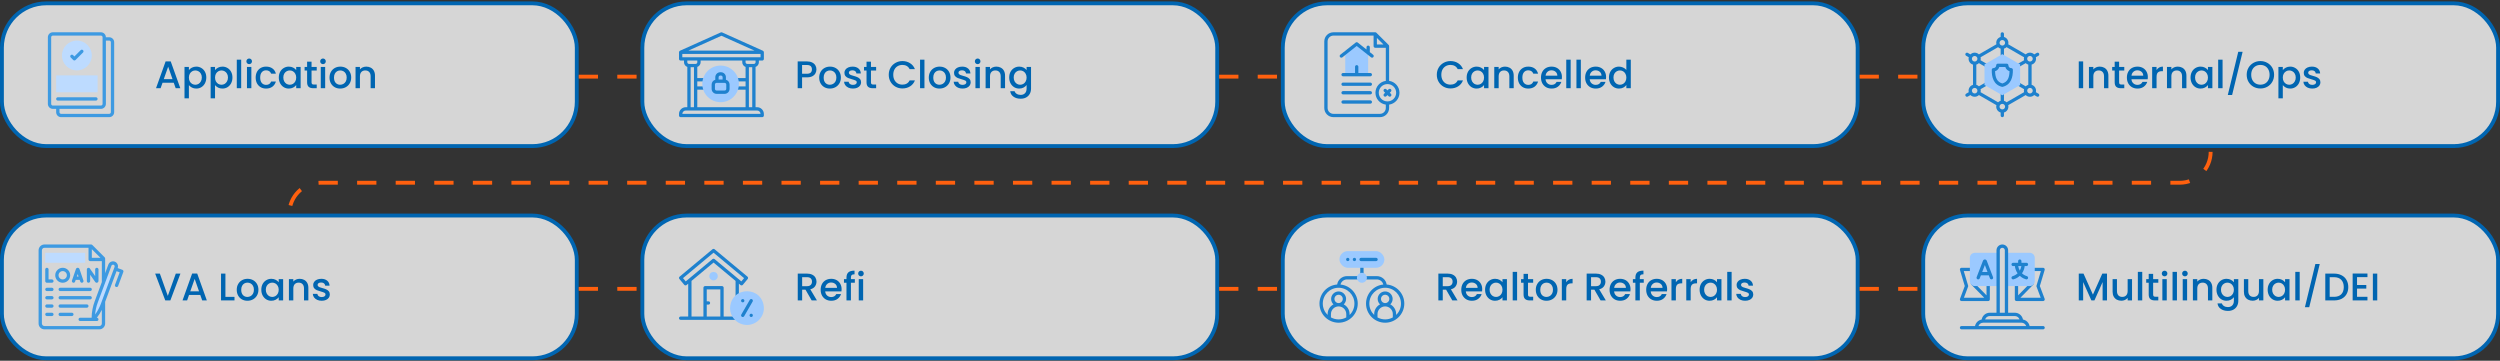 <svg width="1296" height="187" viewBox="0 0 1296 187" fill="none" xmlns="http://www.w3.org/2000/svg">
<rect x="0" y="0" width="1296" height="187" fill="#333333" stroke="none"/>
<rect x="1" y="1.735" width="298" height="74" rx="23" fill="white" fill-opacity="0.8"/>
<rect x="1" y="1.735" width="298" height="74" rx="23" stroke="#0065B1" stroke-width="2"/>
<g clip-path="url(#clip0_268_82365)">
<path d="M39.852 36.501C44.123 36.501 47.586 33.038 47.586 28.766C47.586 24.494 44.123 21.032 39.852 21.032C35.58 21.032 32.117 24.494 32.117 28.766C32.117 33.038 35.58 36.501 39.852 36.501Z" fill="#BDDBFF"/>
<path d="M29.109 39.079H50.594V47.844H29.109V39.079Z" fill="#BDDBFF"/>
<path d="M56.609 19.313H54.891C54.891 17.891 53.734 16.735 52.312 16.735H27.391C25.969 16.735 24.812 17.891 24.812 19.313V53.86C24.812 55.281 25.969 56.438 27.391 56.438H29.109V58.157C29.109 59.578 30.266 60.735 31.688 60.735H56.609C58.031 60.735 59.188 59.578 59.188 58.157V21.891C59.188 20.469 58.031 19.313 56.609 19.313ZM26.531 53.86V19.313C26.531 18.839 26.917 18.453 27.391 18.453H52.312C52.786 18.453 53.172 18.839 53.172 19.313V53.86C53.172 54.334 52.786 54.719 52.312 54.719H27.391C26.917 54.719 26.531 54.334 26.531 53.86ZM57.469 58.157C57.469 58.63 57.083 59.016 56.609 59.016H31.688C31.214 59.016 30.828 58.63 30.828 58.157V56.438H52.312C53.734 56.438 54.891 55.281 54.891 53.86V21.032H56.609C57.083 21.032 57.469 21.417 57.469 21.891V58.157Z" fill="#3D9AE2"/>
<path d="M37.955 31.092C38.291 31.428 38.835 31.428 39.17 31.092L43.038 27.225C43.373 26.89 43.373 26.345 43.038 26.01C42.702 25.674 42.158 25.674 41.822 26.01L38.563 29.269L37.881 28.588C37.545 28.252 37.002 28.252 36.666 28.588C36.33 28.923 36.33 29.468 36.666 29.803L37.955 31.092Z" fill="#3D9AE2"/>
<path d="M49.734 52.141C50.209 52.141 50.594 51.756 50.594 51.282C50.594 50.807 50.209 50.422 49.734 50.422H29.969C29.494 50.422 29.109 50.807 29.109 51.282C29.109 51.756 29.494 52.141 29.969 52.141H49.734Z" fill="#3D9AE2"/>
</g>
<path d="M90.077 42.895H84.257L83.257 45.735H80.877L85.857 31.815H88.497L93.477 45.735H91.077L90.077 42.895ZM89.437 41.035L87.177 34.575L84.897 41.035H89.437ZM97.923 36.335C98.309 35.828 98.836 35.402 99.503 35.055C100.169 34.708 100.923 34.535 101.763 34.535C102.723 34.535 103.596 34.775 104.383 35.255C105.183 35.722 105.809 36.382 106.263 37.235C106.716 38.088 106.943 39.068 106.943 40.175C106.943 41.282 106.716 42.275 106.263 43.155C105.809 44.022 105.183 44.702 104.383 45.195C103.596 45.675 102.723 45.915 101.763 45.915C100.923 45.915 100.176 45.748 99.523 45.415C98.869 45.068 98.336 44.642 97.923 44.135V50.975H95.643V34.715H97.923V36.335ZM104.623 40.175C104.623 39.415 104.463 38.762 104.143 38.215C103.836 37.655 103.423 37.235 102.903 36.955C102.396 36.662 101.849 36.515 101.263 36.515C100.689 36.515 100.143 36.662 99.623 36.955C99.116 37.248 98.703 37.675 98.383 38.235C98.076 38.795 97.923 39.455 97.923 40.215C97.923 40.975 98.076 41.642 98.383 42.215C98.703 42.775 99.116 43.202 99.623 43.495C100.143 43.788 100.689 43.935 101.263 43.935C101.849 43.935 102.396 43.788 102.903 43.495C103.423 43.188 103.836 42.748 104.143 42.175C104.463 41.602 104.623 40.935 104.623 40.175ZM111.477 36.335C111.864 35.828 112.391 35.402 113.057 35.055C113.724 34.708 114.477 34.535 115.317 34.535C116.277 34.535 117.151 34.775 117.937 35.255C118.737 35.722 119.364 36.382 119.817 37.235C120.271 38.088 120.497 39.068 120.497 40.175C120.497 41.282 120.271 42.275 119.817 43.155C119.364 44.022 118.737 44.702 117.937 45.195C117.151 45.675 116.277 45.915 115.317 45.915C114.477 45.915 113.731 45.748 113.077 45.415C112.424 45.068 111.891 44.642 111.477 44.135V50.975H109.197V34.715H111.477V36.335ZM118.177 40.175C118.177 39.415 118.017 38.762 117.697 38.215C117.391 37.655 116.977 37.235 116.457 36.955C115.951 36.662 115.404 36.515 114.817 36.515C114.244 36.515 113.697 36.662 113.177 36.955C112.671 37.248 112.257 37.675 111.937 38.235C111.631 38.795 111.477 39.455 111.477 40.215C111.477 40.975 111.631 41.642 111.937 42.215C112.257 42.775 112.671 43.202 113.177 43.495C113.697 43.788 114.244 43.935 114.817 43.935C115.404 43.935 115.951 43.788 116.457 43.495C116.977 43.188 117.391 42.748 117.697 42.175C118.017 41.602 118.177 40.935 118.177 40.175ZM125.032 30.935V45.735H122.752V30.935H125.032ZM129.185 33.255C128.772 33.255 128.425 33.115 128.145 32.835C127.865 32.555 127.725 32.208 127.725 31.795C127.725 31.382 127.865 31.035 128.145 30.755C128.425 30.475 128.772 30.335 129.185 30.335C129.585 30.335 129.925 30.475 130.205 30.755C130.485 31.035 130.625 31.382 130.625 31.795C130.625 32.208 130.485 32.555 130.205 32.835C129.925 33.115 129.585 33.255 129.185 33.255ZM130.305 34.715V45.735H128.025V34.715H130.305ZM132.539 40.215C132.539 39.082 132.765 38.088 133.219 37.235C133.685 36.368 134.325 35.702 135.139 35.235C135.952 34.768 136.885 34.535 137.939 34.535C139.272 34.535 140.372 34.855 141.239 35.495C142.119 36.122 142.712 37.022 143.019 38.195H140.559C140.359 37.648 140.039 37.222 139.599 36.915C139.159 36.608 138.605 36.455 137.939 36.455C137.005 36.455 136.259 36.788 135.699 37.455C135.152 38.108 134.879 39.028 134.879 40.215C134.879 41.402 135.152 42.328 135.699 42.995C136.259 43.662 137.005 43.995 137.939 43.995C139.259 43.995 140.132 43.415 140.559 42.255H143.019C142.699 43.375 142.099 44.268 141.219 44.935C140.339 45.588 139.245 45.915 137.939 45.915C136.885 45.915 135.952 45.682 135.139 45.215C134.325 44.735 133.685 44.068 133.219 43.215C132.765 42.348 132.539 41.348 132.539 40.215ZM144.531 40.175C144.531 39.068 144.758 38.088 145.211 37.235C145.678 36.382 146.304 35.722 147.091 35.255C147.891 34.775 148.771 34.535 149.731 34.535C150.598 34.535 151.351 34.708 151.991 35.055C152.644 35.388 153.164 35.808 153.551 36.315V34.715H155.851V45.735H153.551V44.095C153.164 44.615 152.638 45.048 151.971 45.395C151.304 45.742 150.544 45.915 149.691 45.915C148.744 45.915 147.878 45.675 147.091 45.195C146.304 44.702 145.678 44.022 145.211 43.155C144.758 42.275 144.531 41.282 144.531 40.175ZM153.551 40.215C153.551 39.455 153.391 38.795 153.071 38.235C152.764 37.675 152.358 37.248 151.851 36.955C151.344 36.662 150.798 36.515 150.211 36.515C149.624 36.515 149.078 36.662 148.571 36.955C148.064 37.235 147.651 37.655 147.331 38.215C147.024 38.762 146.871 39.415 146.871 40.175C146.871 40.935 147.024 41.602 147.331 42.175C147.651 42.748 148.064 43.188 148.571 43.495C149.091 43.788 149.638 43.935 150.211 43.935C150.798 43.935 151.344 43.788 151.851 43.495C152.358 43.202 152.764 42.775 153.071 42.215C153.391 41.642 153.551 40.975 153.551 40.215ZM161.506 36.575V42.675C161.506 43.088 161.599 43.388 161.786 43.575C161.986 43.748 162.319 43.835 162.786 43.835H164.186V45.735H162.386C161.359 45.735 160.572 45.495 160.026 45.015C159.479 44.535 159.206 43.755 159.206 42.675V36.575H157.906V34.715H159.206V31.975H161.506V34.715H164.186V36.575H161.506ZM167.447 33.255C167.034 33.255 166.687 33.115 166.407 32.835C166.127 32.555 165.987 32.208 165.987 31.795C165.987 31.382 166.127 31.035 166.407 30.755C166.687 30.475 167.034 30.335 167.447 30.335C167.847 30.335 168.187 30.475 168.467 30.755C168.747 31.035 168.887 31.382 168.887 31.795C168.887 32.208 168.747 32.555 168.467 32.835C168.187 33.115 167.847 33.255 167.447 33.255ZM168.567 34.715V45.735H166.287V34.715H168.567ZM176.341 45.915C175.301 45.915 174.361 45.682 173.521 45.215C172.681 44.735 172.021 44.068 171.541 43.215C171.061 42.348 170.821 41.348 170.821 40.215C170.821 39.095 171.067 38.102 171.561 37.235C172.054 36.368 172.727 35.702 173.581 35.235C174.434 34.768 175.387 34.535 176.441 34.535C177.494 34.535 178.447 34.768 179.301 35.235C180.154 35.702 180.827 36.368 181.321 37.235C181.814 38.102 182.061 39.095 182.061 40.215C182.061 41.335 181.807 42.328 181.301 43.195C180.794 44.062 180.101 44.735 179.221 45.215C178.354 45.682 177.394 45.915 176.341 45.915ZM176.341 43.935C176.927 43.935 177.474 43.795 177.981 43.515C178.501 43.235 178.921 42.815 179.241 42.255C179.561 41.695 179.721 41.015 179.721 40.215C179.721 39.415 179.567 38.742 179.261 38.195C178.954 37.635 178.547 37.215 178.041 36.935C177.534 36.655 176.987 36.515 176.401 36.515C175.814 36.515 175.267 36.655 174.761 36.935C174.267 37.215 173.874 37.635 173.581 38.195C173.287 38.742 173.141 39.415 173.141 40.215C173.141 41.402 173.441 42.322 174.041 42.975C174.654 43.615 175.421 43.935 176.341 43.935ZM189.874 34.535C190.741 34.535 191.514 34.715 192.194 35.075C192.888 35.435 193.428 35.968 193.814 36.675C194.201 37.382 194.394 38.235 194.394 39.235V45.735H192.134V39.575C192.134 38.588 191.888 37.835 191.394 37.315C190.901 36.782 190.228 36.515 189.374 36.515C188.521 36.515 187.841 36.782 187.334 37.315C186.841 37.835 186.594 38.588 186.594 39.575V45.735H184.314V34.715H186.594V35.975C186.968 35.522 187.441 35.168 188.014 34.915C188.601 34.662 189.221 34.535 189.874 34.535Z" fill="#0065B1"/>
<rect x="333" y="1.735" width="298" height="74" rx="23" fill="white" fill-opacity="0.8"/>
<rect x="333" y="1.735" width="298" height="74" rx="23" stroke="#0065B1" stroke-width="2"/>
<g clip-path="url(#clip1_268_82365)">
<path d="M393.404 32.263V31.397H395.133C395.607 31.397 395.992 31.012 395.992 30.538V27.086C395.992 26.755 395.798 26.444 395.485 26.302L374.344 16.81C374.12 16.71 373.864 16.71 373.64 16.81L352.5 26.302C352.183 26.446 351.992 26.758 351.992 27.086V30.538C351.992 31.012 352.377 31.397 352.852 31.397H354.581V32.263C354.581 33.387 355.302 34.346 356.307 34.701V55.565H355.526C353.578 55.565 351.992 57.15 351.992 59.099V59.875C351.992 60.35 352.377 60.735 352.852 60.735H395.133C395.607 60.735 395.992 60.35 395.992 59.875V59.099C395.992 57.15 394.407 55.565 392.458 55.565H391.678V34.701C392.682 34.346 393.404 33.387 393.404 32.263ZM391.685 32.263C391.685 32.741 391.296 33.13 390.818 33.13H387.367C386.889 33.13 386.501 32.741 386.501 32.263V31.397H391.685V32.263H391.685ZM361.477 55.565V46.497H365.204C365.678 46.497 366.063 46.112 366.063 45.638C366.063 45.163 365.678 44.779 365.204 44.779H361.477V42.183H365.204C365.678 42.183 366.063 41.798 366.063 41.324C366.063 40.849 365.678 40.464 365.204 40.464H361.477V34.701C362.481 34.346 363.203 33.387 363.203 32.263V31.397H384.782V32.263C384.782 33.387 385.503 34.346 386.508 34.701V40.464H381.918C381.443 40.464 381.058 40.849 381.058 41.324C381.058 41.798 381.443 42.183 381.918 42.183H386.508V44.779H381.918C381.443 44.779 381.058 45.163 381.058 45.638C381.058 46.112 381.443 46.497 381.918 46.497H386.508V55.565H361.477ZM373.992 18.536L391.121 26.227H356.864L373.992 18.536ZM353.711 27.945H394.273V29.678H353.711V27.945ZM356.3 31.397H361.484V32.263C361.484 32.741 361.095 33.13 360.618 33.13H357.166C356.688 33.13 356.3 32.741 356.3 32.263L356.3 31.397ZM358.025 34.848H359.758V55.565H358.025V34.848ZM394.272 59.016H353.713C353.756 58.053 354.553 57.283 355.527 57.283H392.458C393.431 57.283 394.228 58.053 394.272 59.016ZM388.226 55.565V34.848H389.959V55.565H388.226V55.565Z" fill="#1E81CE"/>
<path d="M373.559 52.969C378.799 52.969 383.047 48.721 383.047 43.481C383.047 38.241 378.799 33.993 373.559 33.993C368.318 33.993 364.07 38.241 364.07 43.481C364.07 48.721 368.318 52.969 373.559 52.969Z" fill="#9BC9FF"/>
<path d="M376.32 41.334V40.029C376.32 38.604 375.16 37.444 373.735 37.444H373.39C371.964 37.444 370.805 38.604 370.805 40.029V41.334C369.712 41.636 368.906 42.638 368.906 43.826V46.07C368.906 47.495 370.066 48.655 371.491 48.655H375.633C377.059 48.655 378.218 47.495 378.218 46.07V43.826C378.218 42.638 377.413 41.636 376.32 41.334ZM372.523 40.029C372.523 39.551 372.912 39.163 373.39 39.163H373.735C374.213 39.163 374.601 39.551 374.601 40.029V41.241H372.523V40.029ZM376.5 46.069C376.5 46.547 376.111 46.936 375.633 46.936H371.491C371.014 46.936 370.625 46.547 370.625 46.069V43.826C370.625 43.348 371.014 42.959 371.491 42.959H375.633C376.111 42.959 376.5 43.348 376.5 43.826V46.069Z" fill="#1E81CE"/>
</g>
<path d="M423.238 35.975C423.238 36.682 423.071 37.348 422.738 37.975C422.404 38.602 421.871 39.115 421.138 39.515C420.404 39.902 419.464 40.095 418.318 40.095H415.798V45.735H413.518V31.835H418.318C419.384 31.835 420.284 32.022 421.018 32.395C421.764 32.755 422.318 33.248 422.678 33.875C423.051 34.502 423.238 35.202 423.238 35.975ZM418.318 38.235C419.184 38.235 419.831 38.042 420.258 37.655C420.684 37.255 420.898 36.695 420.898 35.975C420.898 34.455 420.038 33.695 418.318 33.695H415.798V38.235H418.318ZM430.192 45.915C429.152 45.915 428.212 45.682 427.372 45.215C426.532 44.735 425.872 44.068 425.392 43.215C424.912 42.348 424.672 41.348 424.672 40.215C424.672 39.095 424.919 38.102 425.412 37.235C425.905 36.368 426.579 35.702 427.432 35.235C428.285 34.768 429.239 34.535 430.292 34.535C431.345 34.535 432.299 34.768 433.152 35.235C434.005 35.702 434.679 36.368 435.172 37.235C435.665 38.102 435.912 39.095 435.912 40.215C435.912 41.335 435.659 42.328 435.152 43.195C434.645 44.062 433.952 44.735 433.072 45.215C432.205 45.682 431.245 45.915 430.192 45.915ZM430.192 43.935C430.779 43.935 431.325 43.795 431.832 43.515C432.352 43.235 432.772 42.815 433.092 42.255C433.412 41.695 433.572 41.015 433.572 40.215C433.572 39.415 433.419 38.742 433.112 38.195C432.805 37.635 432.399 37.215 431.892 36.935C431.385 36.655 430.839 36.515 430.252 36.515C429.665 36.515 429.119 36.655 428.612 36.935C428.119 37.215 427.725 37.635 427.432 38.195C427.139 38.742 426.992 39.415 426.992 40.215C426.992 41.402 427.292 42.322 427.892 42.975C428.505 43.615 429.272 43.935 430.192 43.935ZM442.166 45.915C441.299 45.915 440.519 45.762 439.826 45.455C439.146 45.135 438.606 44.708 438.206 44.175C437.806 43.628 437.593 43.022 437.566 42.355H439.926C439.966 42.822 440.186 43.215 440.586 43.535C440.999 43.842 441.513 43.995 442.126 43.995C442.766 43.995 443.259 43.875 443.606 43.635C443.966 43.382 444.146 43.062 444.146 42.675C444.146 42.262 443.946 41.955 443.546 41.755C443.159 41.555 442.539 41.335 441.686 41.095C440.859 40.868 440.186 40.648 439.666 40.435C439.146 40.222 438.693 39.895 438.306 39.455C437.933 39.015 437.746 38.435 437.746 37.715C437.746 37.128 437.919 36.595 438.266 36.115C438.613 35.622 439.106 35.235 439.746 34.955C440.399 34.675 441.146 34.535 441.986 34.535C443.239 34.535 444.246 34.855 445.006 35.495C445.779 36.122 446.193 36.982 446.246 38.075H443.966C443.926 37.582 443.726 37.188 443.366 36.895C443.006 36.602 442.519 36.455 441.906 36.455C441.306 36.455 440.846 36.568 440.526 36.795C440.206 37.022 440.046 37.322 440.046 37.695C440.046 37.988 440.153 38.235 440.366 38.435C440.579 38.635 440.839 38.795 441.146 38.915C441.453 39.022 441.906 39.162 442.506 39.335C443.306 39.548 443.959 39.768 444.466 39.995C444.986 40.208 445.433 40.528 445.806 40.955C446.179 41.382 446.373 41.948 446.386 42.655C446.386 43.282 446.213 43.842 445.866 44.335C445.519 44.828 445.026 45.215 444.386 45.495C443.759 45.775 443.019 45.915 442.166 45.915ZM451.51 36.575V42.675C451.51 43.088 451.603 43.388 451.79 43.575C451.99 43.748 452.323 43.835 452.79 43.835H454.19V45.735H452.39C451.363 45.735 450.576 45.495 450.03 45.015C449.483 44.535 449.21 43.755 449.21 42.675V36.575H447.91V34.715H449.21V31.975H451.51V34.715H454.19V36.575H451.51ZM460.726 38.755C460.726 37.395 461.04 36.175 461.666 35.095C462.306 34.015 463.166 33.175 464.246 32.575C465.34 31.962 466.533 31.655 467.826 31.655C469.306 31.655 470.62 32.022 471.766 32.755C472.926 33.475 473.766 34.502 474.286 35.835H471.546C471.186 35.102 470.686 34.555 470.046 34.195C469.406 33.835 468.666 33.655 467.826 33.655C466.906 33.655 466.086 33.862 465.366 34.275C464.646 34.688 464.08 35.282 463.666 36.055C463.266 36.828 463.066 37.728 463.066 38.755C463.066 39.782 463.266 40.682 463.666 41.455C464.08 42.228 464.646 42.828 465.366 43.255C466.086 43.668 466.906 43.875 467.826 43.875C468.666 43.875 469.406 43.695 470.046 43.335C470.686 42.975 471.186 42.428 471.546 41.695H474.286C473.766 43.028 472.926 44.055 471.766 44.775C470.62 45.495 469.306 45.855 467.826 45.855C466.52 45.855 465.326 45.555 464.246 44.955C463.166 44.342 462.306 43.495 461.666 42.415C461.04 41.335 460.726 40.115 460.726 38.755ZM479.235 30.935V45.735H476.955V30.935H479.235ZM487.009 45.915C485.969 45.915 485.029 45.682 484.189 45.215C483.349 44.735 482.689 44.068 482.209 43.215C481.729 42.348 481.489 41.348 481.489 40.215C481.489 39.095 481.735 38.102 482.229 37.235C482.722 36.368 483.395 35.702 484.249 35.235C485.102 34.768 486.055 34.535 487.109 34.535C488.162 34.535 489.115 34.768 489.969 35.235C490.822 35.702 491.495 36.368 491.989 37.235C492.482 38.102 492.729 39.095 492.729 40.215C492.729 41.335 492.475 42.328 491.969 43.195C491.462 44.062 490.769 44.735 489.889 45.215C489.022 45.682 488.062 45.915 487.009 45.915ZM487.009 43.935C487.595 43.935 488.142 43.795 488.649 43.515C489.169 43.235 489.589 42.815 489.909 42.255C490.229 41.695 490.389 41.015 490.389 40.215C490.389 39.415 490.235 38.742 489.929 38.195C489.622 37.635 489.215 37.215 488.709 36.935C488.202 36.655 487.655 36.515 487.069 36.515C486.482 36.515 485.935 36.655 485.429 36.935C484.935 37.215 484.542 37.635 484.249 38.195C483.955 38.742 483.809 39.415 483.809 40.215C483.809 41.402 484.109 42.322 484.709 42.975C485.322 43.615 486.089 43.935 487.009 43.935ZM498.982 45.915C498.116 45.915 497.336 45.762 496.642 45.455C495.962 45.135 495.422 44.708 495.022 44.175C494.622 43.628 494.409 43.022 494.382 42.355H496.742C496.782 42.822 497.002 43.215 497.402 43.535C497.816 43.842 498.329 43.995 498.942 43.995C499.582 43.995 500.076 43.875 500.422 43.635C500.782 43.382 500.962 43.062 500.962 42.675C500.962 42.262 500.762 41.955 500.362 41.755C499.976 41.555 499.356 41.335 498.502 41.095C497.676 40.868 497.002 40.648 496.482 40.435C495.962 40.222 495.509 39.895 495.122 39.455C494.749 39.015 494.562 38.435 494.562 37.715C494.562 37.128 494.736 36.595 495.082 36.115C495.429 35.622 495.922 35.235 496.562 34.955C497.216 34.675 497.962 34.535 498.802 34.535C500.056 34.535 501.062 34.855 501.822 35.495C502.596 36.122 503.009 36.982 503.062 38.075H500.782C500.742 37.582 500.542 37.188 500.182 36.895C499.822 36.602 499.336 36.455 498.722 36.455C498.122 36.455 497.662 36.568 497.342 36.795C497.022 37.022 496.862 37.322 496.862 37.695C496.862 37.988 496.969 38.235 497.182 38.435C497.396 38.635 497.656 38.795 497.962 38.915C498.269 39.022 498.722 39.162 499.322 39.335C500.122 39.548 500.776 39.768 501.282 39.995C501.802 40.208 502.249 40.528 502.622 40.955C502.996 41.382 503.189 41.948 503.202 42.655C503.202 43.282 503.029 43.842 502.682 44.335C502.336 44.828 501.842 45.215 501.202 45.495C500.576 45.775 499.836 45.915 498.982 45.915ZM506.826 33.255C506.413 33.255 506.066 33.115 505.786 32.835C505.506 32.555 505.366 32.208 505.366 31.795C505.366 31.382 505.506 31.035 505.786 30.755C506.066 30.475 506.413 30.335 506.826 30.335C507.226 30.335 507.566 30.475 507.846 30.755C508.126 31.035 508.266 31.382 508.266 31.795C508.266 32.208 508.126 32.555 507.846 32.835C507.566 33.115 507.226 33.255 506.826 33.255ZM507.946 34.715V45.735H505.666V34.715H507.946ZM516.499 34.535C517.366 34.535 518.139 34.715 518.819 35.075C519.513 35.435 520.053 35.968 520.439 36.675C520.826 37.382 521.019 38.235 521.019 39.235V45.735H518.759V39.575C518.759 38.588 518.513 37.835 518.019 37.315C517.526 36.782 516.853 36.515 515.999 36.515C515.146 36.515 514.466 36.782 513.959 37.315C513.466 37.835 513.219 38.588 513.219 39.575V45.735H510.939V34.715H513.219V35.975C513.593 35.522 514.066 35.168 514.639 34.915C515.226 34.662 515.846 34.535 516.499 34.535ZM528.368 34.535C529.221 34.535 529.974 34.708 530.628 35.055C531.294 35.388 531.814 35.808 532.188 36.315V34.715H534.488V45.915C534.488 46.928 534.274 47.828 533.848 48.615C533.421 49.415 532.801 50.042 531.988 50.495C531.188 50.948 530.228 51.175 529.108 51.175C527.614 51.175 526.374 50.822 525.388 50.115C524.401 49.422 523.841 48.475 523.708 47.275H525.968C526.141 47.848 526.508 48.308 527.068 48.655C527.641 49.015 528.321 49.195 529.108 49.195C530.028 49.195 530.768 48.915 531.328 48.355C531.901 47.795 532.188 46.982 532.188 45.915V44.075C531.801 44.595 531.274 45.035 530.608 45.395C529.954 45.742 529.208 45.915 528.368 45.915C527.408 45.915 526.528 45.675 525.728 45.195C524.941 44.702 524.314 44.022 523.848 43.155C523.394 42.275 523.168 41.282 523.168 40.175C523.168 39.068 523.394 38.088 523.848 37.235C524.314 36.382 524.941 35.722 525.728 35.255C526.528 34.775 527.408 34.535 528.368 34.535ZM532.188 40.215C532.188 39.455 532.028 38.795 531.708 38.235C531.401 37.675 530.994 37.248 530.488 36.955C529.981 36.662 529.434 36.515 528.848 36.515C528.261 36.515 527.714 36.662 527.208 36.955C526.701 37.235 526.288 37.655 525.968 38.215C525.661 38.762 525.508 39.415 525.508 40.175C525.508 40.935 525.661 41.602 525.968 42.175C526.288 42.748 526.701 43.188 527.208 43.495C527.728 43.788 528.274 43.935 528.848 43.935C529.434 43.935 529.981 43.788 530.488 43.495C530.994 43.202 531.401 42.775 531.708 42.215C532.028 41.642 532.188 40.975 532.188 40.215Z" fill="#0065B1"/>
<rect x="665" y="1.735" width="298" height="74" rx="23" fill="white" fill-opacity="0.8"/>
<rect x="665" y="1.735" width="298" height="74" rx="23" stroke="#0065B1" stroke-width="2"/>
<g clip-path="url(#clip2_268_82365)">
<path d="M703.313 22.74L697.375 27.438V38.699H709.251V27.438L703.313 22.74Z" fill="#9BC9FF"/>
<path d="M711.817 28.37L710.113 27.022V24.492C710.113 24.018 709.728 23.633 709.254 23.633C708.779 23.633 708.394 24.018 708.394 24.492V25.662L703.849 22.066C703.536 21.819 703.095 21.819 702.782 22.066L694.814 28.37C694.442 28.665 694.379 29.205 694.674 29.578C694.843 29.792 695.095 29.904 695.348 29.904C695.535 29.904 695.723 29.843 695.881 29.718L703.316 23.836L710.75 29.718C711.123 30.013 711.663 29.95 711.958 29.578C712.252 29.205 712.189 28.665 711.817 28.37Z" fill="#1E81CE"/>
<path d="M710.377 37.84H704.173V34.61C704.173 34.136 703.788 33.751 703.313 33.751C702.839 33.751 702.454 34.136 702.454 34.61V37.84H696.25C695.775 37.84 695.391 38.224 695.391 38.699C695.391 39.174 695.775 39.559 696.25 39.559H710.377C710.852 39.559 711.236 39.174 711.236 38.699C711.236 38.224 710.852 37.84 710.377 37.84Z" fill="#1E81CE"/>
<path d="M725.489 48.079C725.489 44.944 723.149 42.343 720.12 41.924V23.918C720.12 23.917 720.12 23.914 720.12 23.909C720.119 23.683 720.028 23.465 719.868 23.305C719.868 23.305 719.868 23.305 719.868 23.305L713.531 16.985L713.525 16.979C713.37 16.822 713.158 16.733 712.937 16.734C712.927 16.735 712.92 16.735 712.917 16.735H691.258C688.634 16.735 686.508 18.861 686.508 21.484V55.984C686.508 58.608 688.634 60.734 691.258 60.734H715.37C717.994 60.734 720.12 58.608 720.12 55.984V54.233C723.149 53.815 725.489 51.214 725.489 48.079ZM717.182 23.054H713.783V19.665L717.182 23.054ZM715.37 59.016H691.258C689.586 59.016 688.227 57.656 688.227 55.985V21.484C688.227 19.813 689.586 18.453 691.258 18.453H712.065V23.913C712.065 24.388 712.45 24.773 712.924 24.773H718.401V41.924C715.372 42.343 713.033 44.944 713.033 48.079C713.033 51.214 715.372 53.815 718.401 54.233V55.985C718.401 57.656 717.042 59.016 715.37 59.016ZM719.261 52.574C716.774 52.574 714.752 50.557 714.752 48.079C714.752 45.6 716.774 43.584 719.261 43.584C721.747 43.584 723.77 45.6 723.77 48.079C723.77 50.557 721.747 52.574 719.261 52.574Z" fill="#1E81CE"/>
<path d="M710.377 42.804H696.25C695.775 42.804 695.391 43.189 695.391 43.663C695.391 44.138 695.775 44.523 696.25 44.523H710.377C710.852 44.523 711.236 44.138 711.236 43.663C711.236 43.189 710.852 42.804 710.377 42.804Z" fill="#1E81CE"/>
<path d="M710.377 47.219H696.25C695.775 47.219 695.391 47.604 695.391 48.079C695.391 48.553 695.775 48.938 696.25 48.938H710.377C710.852 48.938 711.236 48.553 711.236 48.079C711.236 47.604 710.852 47.219 710.377 47.219Z" fill="#1E81CE"/>
<path d="M710.377 52.026H696.25C695.775 52.026 695.391 52.411 695.391 52.886C695.391 53.36 695.775 53.745 696.25 53.745H710.377C710.852 53.745 711.236 53.36 711.236 52.886C711.236 52.411 710.852 52.026 710.377 52.026Z" fill="#1E81CE"/>
<path d="M721.053 46.288C720.717 45.952 720.173 45.952 719.837 46.288L719.261 46.863L718.686 46.288C718.35 45.952 717.806 45.952 717.47 46.288C717.135 46.623 717.135 47.167 717.47 47.503L718.046 48.079L717.47 48.654C717.135 48.99 717.135 49.534 717.47 49.87C717.638 50.038 717.858 50.121 718.078 50.121C718.298 50.121 718.518 50.037 718.686 49.87L719.261 49.294L719.837 49.87C720.005 50.038 720.225 50.121 720.445 50.121C720.665 50.121 720.885 50.037 721.053 49.87C721.388 49.534 721.388 48.99 721.053 48.654L720.477 48.079L721.053 47.503C721.388 47.167 721.388 46.623 721.053 46.288Z" fill="#1E81CE"/>
</g>
<path d="M744.844 38.755C744.844 37.395 745.157 36.175 745.784 35.095C746.424 34.015 747.284 33.175 748.364 32.575C749.457 31.962 750.65 31.655 751.944 31.655C753.424 31.655 754.737 32.022 755.884 32.755C757.044 33.475 757.884 34.502 758.404 35.835H755.664C755.304 35.102 754.804 34.555 754.164 34.195C753.524 33.835 752.784 33.655 751.944 33.655C751.024 33.655 750.204 33.862 749.484 34.275C748.764 34.688 748.197 35.282 747.784 36.055C747.384 36.828 747.184 37.728 747.184 38.755C747.184 39.782 747.384 40.682 747.784 41.455C748.197 42.228 748.764 42.828 749.484 43.255C750.204 43.668 751.024 43.875 751.944 43.875C752.784 43.875 753.524 43.695 754.164 43.335C754.804 42.975 755.304 42.428 755.664 41.695H758.404C757.884 43.028 757.044 44.055 755.884 44.775C754.737 45.495 753.424 45.855 751.944 45.855C750.637 45.855 749.444 45.555 748.364 44.955C747.284 44.342 746.424 43.495 745.784 42.415C745.157 41.335 744.844 40.115 744.844 38.755ZM760.312 40.175C760.312 39.068 760.539 38.088 760.992 37.235C761.459 36.382 762.086 35.722 762.872 35.255C763.672 34.775 764.552 34.535 765.512 34.535C766.379 34.535 767.132 34.708 767.772 35.055C768.426 35.388 768.946 35.808 769.332 36.315V34.715H771.632V45.735H769.332V44.095C768.946 44.615 768.419 45.048 767.752 45.395C767.086 45.742 766.326 45.915 765.472 45.915C764.526 45.915 763.659 45.675 762.872 45.195C762.086 44.702 761.459 44.022 760.992 43.155C760.539 42.275 760.312 41.282 760.312 40.175ZM769.332 40.215C769.332 39.455 769.172 38.795 768.852 38.235C768.546 37.675 768.139 37.248 767.632 36.955C767.126 36.662 766.579 36.515 765.992 36.515C765.406 36.515 764.859 36.662 764.352 36.955C763.846 37.235 763.432 37.655 763.112 38.215C762.806 38.762 762.652 39.415 762.652 40.175C762.652 40.935 762.806 41.602 763.112 42.175C763.432 42.748 763.846 43.188 764.352 43.495C764.872 43.788 765.419 43.935 765.992 43.935C766.579 43.935 767.126 43.788 767.632 43.495C768.139 43.202 768.546 42.775 768.852 42.215C769.172 41.642 769.332 40.975 769.332 40.215ZM780.187 34.535C781.054 34.535 781.827 34.715 782.507 35.075C783.2 35.435 783.74 35.968 784.127 36.675C784.514 37.382 784.707 38.235 784.707 39.235V45.735H782.447V39.575C782.447 38.588 782.2 37.835 781.707 37.315C781.214 36.782 780.54 36.515 779.687 36.515C778.834 36.515 778.154 36.782 777.647 37.315C777.154 37.835 776.907 38.588 776.907 39.575V45.735H774.627V34.715H776.907V35.975C777.28 35.522 777.754 35.168 778.327 34.915C778.914 34.662 779.534 34.535 780.187 34.535ZM786.855 40.215C786.855 39.082 787.082 38.088 787.535 37.235C788.002 36.368 788.642 35.702 789.455 35.235C790.269 34.768 791.202 34.535 792.255 34.535C793.589 34.535 794.689 34.855 795.555 35.495C796.435 36.122 797.029 37.022 797.335 38.195H794.875C794.675 37.648 794.355 37.222 793.915 36.915C793.475 36.608 792.922 36.455 792.255 36.455C791.322 36.455 790.575 36.788 790.015 37.455C789.469 38.108 789.195 39.028 789.195 40.215C789.195 41.402 789.469 42.328 790.015 42.995C790.575 43.662 791.322 43.995 792.255 43.995C793.575 43.995 794.449 43.415 794.875 42.255H797.335C797.015 43.375 796.415 44.268 795.535 44.935C794.655 45.588 793.562 45.915 792.255 45.915C791.202 45.915 790.269 45.682 789.455 45.215C788.642 44.735 788.002 44.068 787.535 43.215C787.082 42.348 786.855 41.348 786.855 40.215ZM809.707 39.955C809.707 40.368 809.681 40.742 809.627 41.075H801.207C801.274 41.955 801.601 42.662 802.187 43.195C802.774 43.728 803.494 43.995 804.347 43.995C805.574 43.995 806.441 43.482 806.947 42.455H809.407C809.074 43.468 808.467 44.302 807.587 44.955C806.721 45.595 805.641 45.915 804.347 45.915C803.294 45.915 802.347 45.682 801.507 45.215C800.681 44.735 800.027 44.068 799.547 43.215C799.081 42.348 798.847 41.348 798.847 40.215C798.847 39.082 799.074 38.088 799.527 37.235C799.994 36.368 800.641 35.702 801.467 35.235C802.307 34.768 803.267 34.535 804.347 34.535C805.387 34.535 806.314 34.762 807.127 35.215C807.941 35.668 808.574 36.308 809.027 37.135C809.481 37.948 809.707 38.888 809.707 39.955ZM807.327 39.235C807.314 38.395 807.014 37.722 806.427 37.215C805.841 36.708 805.114 36.455 804.247 36.455C803.461 36.455 802.787 36.708 802.227 37.215C801.667 37.708 801.334 38.382 801.227 39.235H807.327ZM814.231 30.935V45.735H811.951V30.935H814.231ZM819.505 30.935V45.735H817.225V30.935H819.505ZM832.598 39.955C832.598 40.368 832.571 40.742 832.518 41.075H824.098C824.165 41.955 824.491 42.662 825.078 43.195C825.665 43.728 826.385 43.995 827.238 43.995C828.465 43.995 829.331 43.482 829.838 42.455H832.298C831.965 43.468 831.358 44.302 830.478 44.955C829.611 45.595 828.531 45.915 827.238 45.915C826.185 45.915 825.238 45.682 824.398 45.215C823.571 44.735 822.918 44.068 822.438 43.215C821.971 42.348 821.738 41.348 821.738 40.215C821.738 39.082 821.965 38.088 822.418 37.235C822.885 36.368 823.531 35.702 824.358 35.235C825.198 34.768 826.158 34.535 827.238 34.535C828.278 34.535 829.205 34.762 830.018 35.215C830.831 35.668 831.465 36.308 831.918 37.135C832.371 37.948 832.598 38.888 832.598 39.955ZM830.218 39.235C830.205 38.395 829.905 37.722 829.318 37.215C828.731 36.708 828.005 36.455 827.138 36.455C826.351 36.455 825.678 36.708 825.118 37.215C824.558 37.708 824.225 38.382 824.118 39.235H830.218ZM834.082 40.175C834.082 39.068 834.308 38.088 834.762 37.235C835.228 36.382 835.855 35.722 836.642 35.255C837.442 34.775 838.328 34.535 839.302 34.535C840.022 34.535 840.728 34.695 841.422 35.015C842.128 35.322 842.688 35.735 843.102 36.255V30.935H845.402V45.735H843.102V44.075C842.728 44.608 842.208 45.048 841.542 45.395C840.888 45.742 840.135 45.915 839.282 45.915C838.322 45.915 837.442 45.675 836.642 45.195C835.855 44.702 835.228 44.022 834.762 43.155C834.308 42.275 834.082 41.282 834.082 40.175ZM843.102 40.215C843.102 39.455 842.942 38.795 842.622 38.235C842.315 37.675 841.908 37.248 841.402 36.955C840.895 36.662 840.348 36.515 839.762 36.515C839.175 36.515 838.628 36.662 838.122 36.955C837.615 37.235 837.202 37.655 836.882 38.215C836.575 38.762 836.422 39.415 836.422 40.175C836.422 40.935 836.575 41.602 836.882 42.175C837.202 42.748 837.615 43.188 838.122 43.495C838.642 43.788 839.188 43.935 839.762 43.935C840.348 43.935 840.895 43.788 841.402 43.495C841.908 43.202 842.315 42.775 842.622 42.215C842.942 41.642 843.102 40.975 843.102 40.215Z" fill="#0065B1"/>
<rect x="997" y="1.735" width="298" height="74" rx="23" fill="white" fill-opacity="0.8"/>
<rect x="997" y="1.735" width="298" height="74" rx="23" stroke="#0065B1" stroke-width="2"/>
<g clip-path="url(#clip3_268_82365)">
<path d="M1056.74 48.563L1055.39 47.785C1055.84 46.181 1054.8 44.392 1053.19 43.973V33.5C1053.44 33.429 1053.68 33.328 1053.91 33.195C1055.16 32.473 1055.73 31.02 1055.39 29.685L1056.74 28.906C1057.71 28.3 1056.89 26.884 1055.88 27.418L1054.53 28.196C1053.55 27.236 1052 27.004 1050.75 27.726C1050.52 27.858 1050.32 28.016 1050.13 28.196L1041.06 22.959C1041.25 22.189 1041.16 21.346 1040.73 20.606C1040.31 19.866 1039.62 19.364 1038.86 19.148V17.589C1038.82 16.45 1037.18 16.451 1037.14 17.589V19.145C1036.89 19.215 1036.65 19.316 1036.42 19.45C1035.69 19.872 1035.17 20.552 1034.95 21.367C1034.81 21.897 1034.8 22.443 1034.94 22.96L1025.87 28.196C1024.88 27.236 1023.34 27.004 1022.09 27.726C1021.86 27.859 1021.65 28.017 1021.46 28.195L1020.12 27.418C1019.71 27.18 1019.18 27.321 1018.94 27.732C1018.71 28.143 1018.85 28.669 1019.26 28.906L1020.61 29.684C1020.16 31.265 1021.18 33.08 1022.81 33.499V43.971C1022.56 44.042 1022.32 44.144 1022.09 44.277C1020.84 44.998 1020.27 46.452 1020.6 47.787L1019.26 48.563C1018.85 48.801 1018.71 49.327 1018.94 49.738C1019.18 50.153 1019.71 50.288 1020.12 50.052L1021.46 49.275C1022.65 50.457 1024.68 50.461 1025.87 49.275L1034.94 54.513C1034.74 55.283 1034.84 56.126 1035.26 56.866C1035.68 57.584 1036.34 58.102 1037.14 58.326V59.881C1037.18 61.02 1038.82 61.019 1038.86 59.881V58.327C1039.11 58.256 1039.35 58.154 1039.58 58.022C1040.83 57.3 1041.4 55.847 1041.06 54.512L1050.13 49.275C1051.13 50.252 1052.7 50.455 1053.91 49.746C1054.14 49.614 1054.35 49.455 1054.54 49.275L1055.88 50.052C1056.29 50.287 1056.82 50.153 1057.06 49.737C1057.3 49.327 1057.15 48.801 1056.74 48.563ZM1050.75 44.277C1050.52 44.41 1050.31 44.569 1050.13 44.748L1046.4 42.595C1045.99 42.358 1045.47 42.499 1045.23 42.91C1044.99 43.321 1045.13 43.847 1045.54 44.084L1049.27 46.237C1049.15 46.739 1049.14 47.272 1049.27 47.787L1040.2 53.023C1039.82 52.653 1039.36 52.391 1038.86 52.25L1038.86 47.31C1038.82 46.171 1037.18 46.172 1037.14 47.31L1037.14 52.248C1036.65 52.384 1036.16 52.666 1035.8 53.023L1026.73 47.786C1026.85 47.284 1026.86 46.752 1026.73 46.236L1030.35 44.144C1030.76 43.906 1030.9 43.38 1030.67 42.969C1030.43 42.558 1029.9 42.417 1029.49 42.655L1025.87 44.747C1025.5 44.384 1025.04 44.118 1024.52 43.973V33.5C1024.77 33.429 1025.01 33.328 1025.24 33.195C1025.48 33.061 1025.68 32.903 1025.87 32.724L1029.08 34.58C1029.49 34.816 1030.02 34.681 1030.26 34.266C1030.49 33.855 1030.35 33.329 1029.94 33.092L1026.73 31.234C1026.85 30.733 1026.86 30.2 1026.73 29.685L1035.8 24.448C1036.18 24.819 1036.64 25.081 1037.14 25.222L1037.14 29.646C1037.18 30.785 1038.82 30.784 1038.86 29.646L1038.86 25.224C1039.35 25.088 1039.84 24.805 1040.2 24.448L1049.27 29.685C1049.14 30.202 1049.14 30.732 1049.27 31.236L1045.8 33.239C1044.83 33.848 1045.66 35.26 1046.66 34.727L1050.13 32.725C1050.5 33.088 1050.96 33.354 1051.47 33.499V43.971C1051.22 44.042 1050.98 44.144 1050.75 44.277ZM1051.61 29.214C1052.29 28.821 1053.18 29.048 1053.58 29.741C1053.98 30.428 1053.74 31.309 1053.05 31.706C1052.72 31.898 1052.33 31.949 1051.96 31.85C1050.73 31.522 1050.51 29.849 1051.61 29.214ZM1036.61 21.812C1036.71 21.441 1036.95 21.131 1037.28 20.939C1037.95 20.546 1038.85 20.772 1039.25 21.465C1039.64 22.152 1039.41 23.034 1038.72 23.431C1038.03 23.827 1037.15 23.591 1036.75 22.904C1036.56 22.571 1036.51 22.183 1036.61 21.812ZM1022.42 31.18C1022.02 30.493 1022.26 29.611 1022.95 29.214C1023.62 28.821 1024.51 29.048 1024.91 29.741C1025.31 30.428 1025.07 31.309 1024.38 31.706C1024.05 31.898 1023.66 31.949 1023.29 31.85C1022.92 31.75 1022.61 31.512 1022.42 31.18ZM1024.38 48.258C1023.7 48.654 1022.82 48.418 1022.42 47.731C1022.02 47.044 1022.26 46.162 1022.95 45.766C1023.28 45.573 1023.67 45.523 1024.04 45.622C1024.41 45.721 1024.72 45.959 1024.91 46.292C1025.31 46.979 1025.07 47.861 1024.38 48.258ZM1038.72 56.533C1038.39 56.725 1038 56.776 1037.63 56.677C1037.26 56.577 1036.95 56.339 1036.75 56.007C1036.36 55.319 1036.59 54.438 1037.28 54.041C1037.95 53.648 1038.85 53.875 1039.25 54.568C1039.64 55.255 1039.41 56.136 1038.72 56.533ZM1053.05 48.258C1052.37 48.654 1051.48 48.418 1051.09 47.731C1050.69 47.044 1050.93 46.162 1051.61 45.766C1051.95 45.573 1052.34 45.523 1052.71 45.622C1053.46 45.806 1053.94 46.641 1053.72 47.384C1053.62 47.755 1053.39 48.065 1053.05 48.258Z" fill="#1E81CE"/>
<path fill-rule="evenodd" clip-rule="evenodd" d="M1028.76 33.401L1038 28.065L1047.24 33.401V44.071L1038 49.406L1028.76 44.071V33.401Z" fill="#9BC9FF"/>
<path d="M1038 45.032C1037.92 45.032 1037.85 45.023 1037.77 45.003C1033.44 43.931 1032.43 39.904 1032.53 36.164C1032.53 35.689 1032.91 35.304 1033.38 35.304C1034.18 35.304 1034.83 34.656 1034.83 33.858C1034.83 33.383 1035.22 32.998 1035.69 32.998H1040.3C1040.78 32.998 1041.16 33.383 1041.16 33.858C1041.16 34.656 1041.81 35.304 1042.61 35.304C1043.08 35.304 1043.47 35.689 1043.47 36.164C1043.55 39.919 1042.57 43.918 1038.22 45.003C1038.15 45.023 1038.07 45.032 1038 45.032ZM1034.25 36.902C1034.35 40.104 1035.11 42.404 1038 43.279C1040.89 42.404 1041.65 40.104 1041.74 36.902C1040.69 36.601 1039.86 35.77 1039.56 34.717H1036.43C1036.13 35.77 1035.31 36.601 1034.25 36.902Z" fill="#1E81CE"/>
</g>
<path d="M1079.91 31.835V45.735H1077.63V31.835H1079.91ZM1088.47 34.535C1089.33 34.535 1090.11 34.715 1090.79 35.075C1091.48 35.435 1092.02 35.968 1092.41 36.675C1092.79 37.382 1092.99 38.235 1092.99 39.235V45.735H1090.73V39.575C1090.73 38.588 1090.48 37.835 1089.99 37.315C1089.49 36.782 1088.82 36.515 1087.97 36.515C1087.11 36.515 1086.43 36.782 1085.93 37.315C1085.43 37.835 1085.19 38.588 1085.19 39.575V45.735H1082.91V34.715H1085.19V35.975C1085.56 35.522 1086.03 35.168 1086.61 34.915C1087.19 34.662 1087.81 34.535 1088.47 34.535ZM1098.55 36.575V42.675C1098.55 43.088 1098.65 43.388 1098.83 43.575C1099.03 43.748 1099.37 43.835 1099.83 43.835H1101.23V45.735H1099.43C1098.41 45.735 1097.62 45.495 1097.07 45.015C1096.53 44.535 1096.25 43.755 1096.25 42.675V36.575H1094.95V34.715H1096.25V31.975H1098.55V34.715H1101.23V36.575H1098.55ZM1113.44 39.955C1113.44 40.368 1113.41 40.742 1113.36 41.075H1104.94C1105 41.955 1105.33 42.662 1105.92 43.195C1106.5 43.728 1107.22 43.995 1108.08 43.995C1109.3 43.995 1110.17 43.482 1110.68 42.455H1113.14C1112.8 43.468 1112.2 44.302 1111.32 44.955C1110.45 45.595 1109.37 45.915 1108.08 45.915C1107.02 45.915 1106.08 45.682 1105.24 45.215C1104.41 44.735 1103.76 44.068 1103.28 43.215C1102.81 42.348 1102.58 41.348 1102.58 40.215C1102.58 39.082 1102.8 38.088 1103.26 37.235C1103.72 36.368 1104.37 35.702 1105.2 35.235C1106.04 34.768 1107 34.535 1108.08 34.535C1109.12 34.535 1110.04 34.762 1110.86 35.215C1111.67 35.668 1112.3 36.308 1112.76 37.135C1113.21 37.948 1113.44 38.888 1113.44 39.955ZM1111.06 39.235C1111.04 38.395 1110.74 37.722 1110.16 37.215C1109.57 36.708 1108.84 36.455 1107.98 36.455C1107.19 36.455 1106.52 36.708 1105.96 37.215C1105.4 37.708 1105.06 38.382 1104.96 39.235H1111.06ZM1117.96 36.315C1118.29 35.755 1118.73 35.322 1119.28 35.015C1119.84 34.695 1120.5 34.535 1121.26 34.535V36.895H1120.68C1119.79 36.895 1119.11 37.122 1118.64 37.575C1118.19 38.028 1117.96 38.815 1117.96 39.935V45.735H1115.68V34.715H1117.96V36.315ZM1128.92 34.535C1129.78 34.535 1130.56 34.715 1131.24 35.075C1131.93 35.435 1132.47 35.968 1132.86 36.675C1133.24 37.382 1133.44 38.235 1133.44 39.235V45.735H1131.18V39.575C1131.18 38.588 1130.93 37.835 1130.44 37.315C1129.94 36.782 1129.27 36.515 1128.42 36.515C1127.56 36.515 1126.88 36.782 1126.38 37.315C1125.88 37.835 1125.64 38.588 1125.64 39.575V45.735H1123.36V34.715H1125.64V35.975C1126.01 35.522 1126.48 35.168 1127.06 34.915C1127.64 34.662 1128.26 34.535 1128.92 34.535ZM1135.58 40.175C1135.58 39.068 1135.81 38.088 1136.26 37.235C1136.73 36.382 1137.36 35.722 1138.14 35.255C1138.94 34.775 1139.82 34.535 1140.78 34.535C1141.65 34.535 1142.4 34.708 1143.04 35.055C1143.7 35.388 1144.22 35.808 1144.6 36.315V34.715H1146.9V45.735H1144.6V44.095C1144.22 44.615 1143.69 45.048 1143.02 45.395C1142.36 45.742 1141.6 45.915 1140.74 45.915C1139.8 45.915 1138.93 45.675 1138.14 45.195C1137.36 44.702 1136.73 44.022 1136.26 43.155C1135.81 42.275 1135.58 41.282 1135.58 40.175ZM1144.6 40.215C1144.6 39.455 1144.44 38.795 1144.12 38.235C1143.82 37.675 1143.41 37.248 1142.9 36.955C1142.4 36.662 1141.85 36.515 1141.26 36.515C1140.68 36.515 1140.13 36.662 1139.62 36.955C1139.12 37.235 1138.7 37.655 1138.38 38.215C1138.08 38.762 1137.92 39.415 1137.92 40.175C1137.92 40.935 1138.08 41.602 1138.38 42.175C1138.7 42.748 1139.12 43.188 1139.62 43.495C1140.14 43.788 1140.69 43.935 1141.26 43.935C1141.85 43.935 1142.4 43.788 1142.9 43.495C1143.41 43.202 1143.82 42.775 1144.12 42.215C1144.44 41.642 1144.6 40.975 1144.6 40.215ZM1152.18 30.935V45.735H1149.9V30.935H1152.18ZM1162.57 26.855L1157.13 49.235H1154.89L1160.31 26.855H1162.57ZM1171.79 45.875C1170.49 45.875 1169.3 45.575 1168.21 44.975C1167.13 44.362 1166.27 43.515 1165.63 42.435C1165 41.342 1164.69 40.115 1164.69 38.755C1164.69 37.395 1165 36.175 1165.63 35.095C1166.27 34.015 1167.13 33.175 1168.21 32.575C1169.3 31.962 1170.49 31.655 1171.79 31.655C1173.09 31.655 1174.29 31.962 1175.37 32.575C1176.46 33.175 1177.32 34.015 1177.95 35.095C1178.57 36.175 1178.89 37.395 1178.89 38.755C1178.89 40.115 1178.57 41.342 1177.95 42.435C1177.32 43.515 1176.46 44.362 1175.37 44.975C1174.29 45.575 1173.09 45.875 1171.79 45.875ZM1171.79 43.895C1172.71 43.895 1173.53 43.688 1174.25 43.275C1174.97 42.848 1175.53 42.248 1175.93 41.475C1176.34 40.688 1176.55 39.782 1176.55 38.755C1176.55 37.728 1176.34 36.828 1175.93 36.055C1175.53 35.282 1174.97 34.688 1174.25 34.275C1173.53 33.862 1172.71 33.655 1171.79 33.655C1170.87 33.655 1170.05 33.862 1169.33 34.275C1168.61 34.688 1168.04 35.282 1167.63 36.055C1167.23 36.828 1167.03 37.728 1167.03 38.755C1167.03 39.782 1167.23 40.688 1167.63 41.475C1168.04 42.248 1168.61 42.848 1169.33 43.275C1170.05 43.688 1170.87 43.895 1171.79 43.895ZM1183.41 36.335C1183.8 35.828 1184.32 35.402 1184.99 35.055C1185.66 34.708 1186.41 34.535 1187.25 34.535C1188.21 34.535 1189.08 34.775 1189.87 35.255C1190.67 35.722 1191.3 36.382 1191.75 37.235C1192.2 38.088 1192.43 39.068 1192.43 40.175C1192.43 41.282 1192.2 42.275 1191.75 43.155C1191.3 44.022 1190.67 44.702 1189.87 45.195C1189.08 45.675 1188.21 45.915 1187.25 45.915C1186.41 45.915 1185.66 45.748 1185.01 45.415C1184.36 45.068 1183.82 44.642 1183.41 44.135V50.975H1181.13V34.715H1183.41V36.335ZM1190.11 40.175C1190.11 39.415 1189.95 38.762 1189.63 38.215C1189.32 37.655 1188.91 37.235 1188.39 36.955C1187.88 36.662 1187.34 36.515 1186.75 36.515C1186.18 36.515 1185.63 36.662 1185.11 36.955C1184.6 37.248 1184.19 37.675 1183.87 38.235C1183.56 38.795 1183.41 39.455 1183.41 40.215C1183.41 40.975 1183.56 41.642 1183.87 42.215C1184.19 42.775 1184.6 43.202 1185.11 43.495C1185.63 43.788 1186.18 43.935 1186.75 43.935C1187.34 43.935 1187.88 43.788 1188.39 43.495C1188.91 43.188 1189.32 42.748 1189.63 42.175C1189.95 41.602 1190.11 40.935 1190.11 40.175ZM1198.68 45.915C1197.82 45.915 1197.04 45.762 1196.34 45.455C1195.66 45.135 1195.12 44.708 1194.72 44.175C1194.32 43.628 1194.11 43.022 1194.08 42.355H1196.44C1196.48 42.822 1196.7 43.215 1197.1 43.535C1197.52 43.842 1198.03 43.995 1198.64 43.995C1199.28 43.995 1199.78 43.875 1200.12 43.635C1200.48 43.382 1200.66 43.062 1200.66 42.675C1200.66 42.262 1200.46 41.955 1200.06 41.755C1199.68 41.555 1199.06 41.335 1198.2 41.095C1197.38 40.868 1196.7 40.648 1196.18 40.435C1195.66 40.222 1195.21 39.895 1194.82 39.455C1194.45 39.015 1194.26 38.435 1194.26 37.715C1194.26 37.128 1194.44 36.595 1194.78 36.115C1195.13 35.622 1195.62 35.235 1196.26 34.955C1196.92 34.675 1197.66 34.535 1198.5 34.535C1199.76 34.535 1200.76 34.855 1201.52 35.495C1202.3 36.122 1202.71 36.982 1202.76 38.075H1200.48C1200.44 37.582 1200.24 37.188 1199.88 36.895C1199.52 36.602 1199.04 36.455 1198.42 36.455C1197.82 36.455 1197.36 36.568 1197.04 36.795C1196.72 37.022 1196.56 37.322 1196.56 37.695C1196.56 37.988 1196.67 38.235 1196.88 38.435C1197.1 38.635 1197.36 38.795 1197.66 38.915C1197.97 39.022 1198.42 39.162 1199.02 39.335C1199.82 39.548 1200.48 39.768 1200.98 39.995C1201.5 40.208 1201.95 40.528 1202.32 40.955C1202.7 41.382 1202.89 41.948 1202.9 42.655C1202.9 43.282 1202.73 43.842 1202.38 44.335C1202.04 44.828 1201.54 45.215 1200.9 45.495C1200.28 45.775 1199.54 45.915 1198.68 45.915Z" fill="#0065B1"/>
<rect x="1" y="111.735" width="298" height="74" rx="23" fill="white" fill-opacity="0.8"/>
<rect x="1" y="111.735" width="298" height="74" rx="23" stroke="#0065B1" stroke-width="2"/>
<g clip-path="url(#clip4_268_82365)">
<path d="M44.152 131.05V136.22H23.45V131.05H44.152Z" fill="#BDDBFF"/>
<path d="M58.402 143.515L53.106 157.763C52.037 160.64 50.428 163.287 48.367 165.562C48.291 162.493 48.801 159.438 49.871 156.561L55.167 142.313L58.402 143.515Z" fill="#BDDBFF"/>
<path d="M26.901 144.851C26.487 144.853 25.879 144.856 25.172 144.856V139.675C25.172 139.201 24.787 138.816 24.312 138.816C23.838 138.816 23.453 139.201 23.453 139.675V145.71C23.453 146.152 23.788 146.522 24.227 146.566C24.409 146.583 26.725 146.571 26.905 146.57C27.38 146.568 27.763 146.181 27.761 145.706C27.758 145.233 27.374 144.851 26.901 144.851Z" fill="#3D9AE2"/>
<path d="M36.388 142.695C36.388 140.556 34.648 138.816 32.508 138.816C30.369 138.816 28.629 140.556 28.629 142.695C28.629 144.835 30.369 146.575 32.508 146.575C34.648 146.575 36.388 144.835 36.388 142.695ZM30.348 142.695C30.348 141.504 31.317 140.535 32.508 140.535C33.7 140.535 34.669 141.504 34.669 142.695C34.669 143.887 33.7 144.856 32.508 144.856C31.317 144.856 30.348 143.887 30.348 142.695Z" fill="#3D9AE2"/>
<path d="M38.118 146.575C38.474 146.575 38.808 146.351 38.93 145.995L39.242 145.091H41.311L41.619 145.993C41.772 146.442 42.261 146.682 42.71 146.528C43.159 146.375 43.399 145.886 43.245 145.437L41.212 139.482C41.079 139.092 40.717 138.815 40.284 138.815H40.284C39.87 138.816 39.509 139.069 39.364 139.462C39.356 139.481 39.486 139.105 37.305 145.435C37.113 145.993 37.529 146.575 38.118 146.575ZM40.724 143.373H39.834L40.281 142.075L40.724 143.373Z" fill="#3D9AE2"/>
<path d="M45.883 146.575C46.357 146.575 46.742 146.19 46.742 145.715V142.424L49.334 146.146C49.88 146.935 51.057 146.575 51.057 145.58V139.675C51.057 139.201 50.672 138.816 50.197 138.816C49.723 138.816 49.338 139.201 49.338 139.675V143.144L46.588 139.196C46.373 138.887 45.984 138.754 45.625 138.867C45.267 138.979 45.023 139.311 45.023 139.687V145.715C45.023 146.19 45.408 146.575 45.883 146.575Z" fill="#3D9AE2"/>
<path d="M46.747 149.17H31.215C30.74 149.17 30.355 149.555 30.355 150.03C30.355 150.504 30.74 150.889 31.215 150.889H46.747C47.221 150.889 47.606 150.504 47.606 150.03C47.606 149.555 47.221 149.17 46.747 149.17Z" fill="#3D9AE2"/>
<path d="M26.901 149.17H24.312C23.838 149.17 23.453 149.555 23.453 150.03C23.453 150.504 23.838 150.889 24.312 150.889H26.901C27.376 150.889 27.761 150.504 27.761 150.03C27.761 149.555 27.376 149.17 26.901 149.17Z" fill="#3D9AE2"/>
<path d="M46.747 153.485H31.215C30.74 153.485 30.355 153.87 30.355 154.344C30.355 154.819 30.74 155.204 31.215 155.204H46.747C47.221 155.204 47.606 154.819 47.606 154.344C47.606 153.87 47.221 153.485 46.747 153.485Z" fill="#3D9AE2"/>
<path d="M26.901 153.485H24.312C23.838 153.485 23.453 153.87 23.453 154.344C23.453 154.819 23.838 155.204 24.312 155.204H26.901C27.376 155.204 27.761 154.819 27.761 154.344C27.761 153.87 27.376 153.485 26.901 153.485Z" fill="#3D9AE2"/>
<path d="M45.021 157.799H31.215C30.74 157.799 30.355 158.184 30.355 158.658C30.355 159.133 30.74 159.518 31.215 159.518H45.021C45.496 159.518 45.88 159.133 45.88 158.658C45.88 158.184 45.496 157.799 45.021 157.799Z" fill="#3D9AE2"/>
<path d="M26.901 157.799H24.312C23.838 157.799 23.453 158.184 23.453 158.658C23.453 159.133 23.838 159.518 24.312 159.518H26.901C27.376 159.518 27.761 159.133 27.761 158.658C27.761 158.184 27.376 157.799 26.901 157.799Z" fill="#3D9AE2"/>
<path d="M37.255 162.113H31.215C30.74 162.113 30.355 162.498 30.355 162.973C30.355 163.447 30.74 163.832 31.215 163.832H37.255C37.73 163.832 38.114 163.447 38.114 162.973C38.114 162.498 37.73 162.113 37.255 162.113Z" fill="#3D9AE2"/>
<path d="M26.901 162.113H24.312C23.838 162.113 23.453 162.498 23.453 162.973C23.453 163.447 23.838 163.832 24.312 163.832H26.901C27.376 163.832 27.761 163.447 27.761 162.973C27.761 162.498 27.376 162.113 26.901 162.113Z" fill="#3D9AE2"/>
<path d="M63.44 139.869L61.01 138.966L61.011 138.964C61.509 137.632 60.833 136.138 59.488 135.638C58.152 135.142 56.662 135.825 56.166 137.161L54.508 141.619V134.008C54.508 133.781 54.418 133.562 54.256 133.401L47.843 126.987C47.681 126.826 47.463 126.735 47.235 126.735H23.045C21.366 126.735 20 128.101 20 129.78V167.69C20 169.369 21.366 170.735 23.045 170.735H51.492C53.155 170.735 54.508 169.382 54.508 167.719V156.458L60.411 140.577L62.036 141.18L59.629 147.654C59.464 148.099 59.691 148.594 60.136 148.759C60.578 148.924 61.074 148.7 61.24 148.253L63.946 140.974C64.111 140.529 63.885 140.034 63.44 139.869ZM57.777 137.76C57.906 137.411 58.238 137.195 58.589 137.195C59.19 137.195 59.611 137.799 59.4 138.363L52.301 157.464C51.555 159.472 50.548 161.347 49.296 163.062C49.468 160.946 49.93 158.868 50.676 156.86L57.777 137.76ZM52.063 133.638H47.605V129.18L52.063 133.638ZM51.492 169.016H23.045C22.314 169.016 21.719 168.421 21.719 167.69V129.78C21.719 129.049 22.314 128.454 23.045 128.454H45.886V134.498C45.886 134.972 46.271 135.357 46.746 135.357H52.789V146.243L49.065 156.261C48.056 158.979 47.532 161.814 47.503 164.702H41.569C41.094 164.702 40.709 165.087 40.709 165.561C40.709 166.036 41.094 166.421 41.569 166.421H50.201C50.675 166.421 51.06 166.036 51.06 165.561C51.06 165.087 50.675 164.702 50.201 164.702H50.211C51.203 163.429 52.064 162.069 52.789 160.632V167.719C52.789 168.434 52.207 169.016 51.492 169.016Z" fill="#3D9AE2"/>
</g>
<path d="M93.533 141.835L88.313 155.735H85.673L80.433 141.835H82.873L86.993 153.395L91.133 141.835H93.533ZM103.819 152.895H97.999L96.999 155.735H94.62L99.6 141.815H102.239L107.219 155.735H104.819L103.819 152.895ZM103.179 151.035L100.919 144.575L98.639 151.035H103.179ZM116.86 153.895H121.56V155.735H114.58V141.835H116.86V153.895ZM128.247 155.915C127.207 155.915 126.267 155.682 125.427 155.215C124.587 154.735 123.927 154.069 123.447 153.215C122.967 152.349 122.727 151.349 122.727 150.215C122.727 149.095 122.973 148.102 123.467 147.235C123.96 146.369 124.633 145.702 125.487 145.235C126.34 144.769 127.293 144.535 128.347 144.535C129.4 144.535 130.353 144.769 131.207 145.235C132.06 145.702 132.733 146.369 133.227 147.235C133.72 148.102 133.967 149.095 133.967 150.215C133.967 151.335 133.713 152.329 133.207 153.195C132.7 154.062 132.007 154.735 131.127 155.215C130.26 155.682 129.3 155.915 128.247 155.915ZM128.247 153.935C128.833 153.935 129.38 153.795 129.887 153.515C130.407 153.235 130.827 152.815 131.147 152.255C131.467 151.695 131.627 151.015 131.627 150.215C131.627 149.415 131.473 148.742 131.167 148.195C130.86 147.635 130.453 147.215 129.947 146.935C129.44 146.655 128.893 146.515 128.307 146.515C127.72 146.515 127.173 146.655 126.667 146.935C126.173 147.215 125.78 147.635 125.487 148.195C125.193 148.742 125.047 149.415 125.047 150.215C125.047 151.402 125.347 152.322 125.947 152.975C126.56 153.615 127.327 153.935 128.247 153.935ZM135.461 150.175C135.461 149.069 135.687 148.089 136.141 147.235C136.607 146.382 137.234 145.722 138.021 145.255C138.821 144.775 139.701 144.535 140.661 144.535C141.527 144.535 142.281 144.709 142.921 145.055C143.574 145.389 144.094 145.809 144.481 146.315V144.715H146.781V155.735H144.481V154.095C144.094 154.615 143.567 155.049 142.901 155.395C142.234 155.742 141.474 155.915 140.621 155.915C139.674 155.915 138.807 155.675 138.021 155.195C137.234 154.702 136.607 154.022 136.141 153.155C135.687 152.275 135.461 151.282 135.461 150.175ZM144.481 150.215C144.481 149.455 144.321 148.795 144.001 148.235C143.694 147.675 143.287 147.249 142.781 146.955C142.274 146.662 141.727 146.515 141.141 146.515C140.554 146.515 140.007 146.662 139.501 146.955C138.994 147.235 138.581 147.655 138.261 148.215C137.954 148.762 137.801 149.415 137.801 150.175C137.801 150.935 137.954 151.602 138.261 152.175C138.581 152.749 138.994 153.189 139.501 153.495C140.021 153.789 140.567 153.935 141.141 153.935C141.727 153.935 142.274 153.789 142.781 153.495C143.287 153.202 143.694 152.775 144.001 152.215C144.321 151.642 144.481 150.975 144.481 150.215ZM155.335 144.535C156.202 144.535 156.975 144.715 157.655 145.075C158.349 145.435 158.889 145.969 159.275 146.675C159.662 147.382 159.855 148.235 159.855 149.235V155.735H157.595V149.575C157.595 148.589 157.349 147.835 156.855 147.315C156.362 146.782 155.689 146.515 154.835 146.515C153.982 146.515 153.302 146.782 152.795 147.315C152.302 147.835 152.055 148.589 152.055 149.575V155.735H149.775V144.715H152.055V145.975C152.429 145.522 152.902 145.169 153.475 144.915C154.062 144.662 154.682 144.535 155.335 144.535ZM166.764 155.915C165.897 155.915 165.117 155.762 164.424 155.455C163.744 155.135 163.204 154.709 162.804 154.175C162.404 153.629 162.19 153.022 162.164 152.355H164.524C164.564 152.822 164.784 153.215 165.184 153.535C165.597 153.842 166.11 153.995 166.724 153.995C167.364 153.995 167.857 153.875 168.204 153.635C168.564 153.382 168.744 153.062 168.744 152.675C168.744 152.262 168.544 151.955 168.144 151.755C167.757 151.555 167.137 151.335 166.284 151.095C165.457 150.869 164.784 150.649 164.264 150.435C163.744 150.222 163.29 149.895 162.904 149.455C162.53 149.015 162.344 148.435 162.344 147.715C162.344 147.129 162.517 146.595 162.864 146.115C163.21 145.622 163.704 145.235 164.344 144.955C164.997 144.675 165.744 144.535 166.584 144.535C167.837 144.535 168.844 144.855 169.604 145.495C170.377 146.122 170.79 146.982 170.844 148.075H168.564C168.524 147.582 168.324 147.189 167.964 146.895C167.604 146.602 167.117 146.455 166.504 146.455C165.904 146.455 165.444 146.569 165.124 146.795C164.804 147.022 164.644 147.322 164.644 147.695C164.644 147.989 164.75 148.235 164.964 148.435C165.177 148.635 165.437 148.795 165.744 148.915C166.05 149.022 166.504 149.162 167.104 149.335C167.904 149.549 168.557 149.769 169.064 149.995C169.584 150.209 170.03 150.529 170.404 150.955C170.777 151.382 170.97 151.949 170.984 152.655C170.984 153.282 170.81 153.842 170.464 154.335C170.117 154.829 169.624 155.215 168.984 155.495C168.357 155.775 167.617 155.915 166.764 155.915Z" fill="#0065B1"/>
<rect x="333" y="111.735" width="298" height="74" rx="23" fill="white" fill-opacity="0.8"/>
<rect x="333" y="111.735" width="298" height="74" rx="23" stroke="#0065B1" stroke-width="2"/>
<g clip-path="url(#clip5_268_82365)">
<path d="M387.488 143.414L370.449 129.214C370.13 128.949 369.667 128.949 369.349 129.214L352.309 143.414C351.945 143.717 351.895 144.259 352.199 144.623L354.711 147.644C354.857 147.82 355.066 147.93 355.294 147.951C355.52 147.972 355.747 147.901 355.922 147.755L356.764 147.054V164.089H352.859C351.72 164.131 351.721 165.766 352.859 165.808H381.764C382.903 165.765 382.902 164.131 381.764 164.089H375.142V149.165C375.142 148.69 374.757 148.306 374.283 148.306H365.515C365.04 148.306 364.655 148.69 364.655 149.165V164.089H358.482V145.621L369.899 136.108L381.315 145.622V154.056C381.357 155.195 382.992 155.194 383.034 154.056V147.054L383.875 147.755C384.051 147.901 384.278 147.972 384.504 147.951C384.731 147.93 384.941 147.82 385.086 147.645L387.599 144.624C387.902 144.259 387.853 143.717 387.488 143.414ZM366.374 157.916H367.268C368.407 157.874 368.406 156.239 367.268 156.197H366.374V150.024H373.424V164.089H366.374V157.916ZM384.315 145.884L370.449 134.329C370.13 134.063 369.667 134.063 369.349 134.329L355.483 145.884L354.069 144.185L369.899 130.993L385.728 144.185L384.315 145.884Z" fill="#1E81CE"/>
<path fill-rule="evenodd" clip-rule="evenodd" d="M387.233 168.455C392.063 168.455 396.002 164.516 396.002 159.687C395.553 148.072 378.912 148.075 378.465 159.687C378.465 164.516 382.404 168.455 387.233 168.455Z" fill="#9BC9FF"/>
<path fill-rule="evenodd" clip-rule="evenodd" d="M369.899 145.351C371.106 145.351 372.091 144.366 372.091 143.159C371.979 140.255 367.819 140.256 367.707 143.159C367.707 144.366 368.692 145.351 369.899 145.351Z" fill="#9BC9FF"/>
<path d="M389.852 155.146C389.441 154.909 388.915 155.05 388.678 155.461L384.294 163.054C383.759 164.056 385.177 164.881 385.782 163.914L390.167 156.32C390.404 155.909 390.263 155.383 389.852 155.146Z" fill="#1E81CE"/>
<path d="M385.038 156.75C386.177 156.707 386.176 155.073 385.038 155.031H385.037C383.898 155.073 383.9 156.708 385.038 156.75Z" fill="#1E81CE"/>
<path d="M389.422 162.625H389.422C388.947 162.625 388.562 163.009 388.562 163.484C388.605 164.622 390.24 164.622 390.282 163.484C390.282 163.009 389.897 162.625 389.422 162.625Z" fill="#1E81CE"/>
</g>
<path d="M420.773 155.735L417.573 150.175H415.833V155.735H413.553V141.835H418.353C419.419 141.835 420.319 142.022 421.053 142.395C421.799 142.769 422.353 143.269 422.713 143.895C423.086 144.522 423.273 145.222 423.273 145.995C423.273 146.902 423.006 147.729 422.473 148.475C421.953 149.209 421.146 149.709 420.053 149.975L423.493 155.735H420.773ZM415.833 148.355H418.353C419.206 148.355 419.846 148.142 420.273 147.715C420.713 147.289 420.933 146.715 420.933 145.995C420.933 145.275 420.719 144.715 420.293 144.315C419.866 143.902 419.219 143.695 418.353 143.695H415.833V148.355ZM436.289 149.955C436.289 150.369 436.263 150.742 436.209 151.075H427.789C427.856 151.955 428.183 152.662 428.769 153.195C429.356 153.729 430.076 153.995 430.929 153.995C432.156 153.995 433.023 153.482 433.529 152.455H435.989C435.656 153.469 435.049 154.302 434.169 154.955C433.303 155.595 432.223 155.915 430.929 155.915C429.876 155.915 428.929 155.682 428.089 155.215C427.263 154.735 426.609 154.069 426.129 153.215C425.663 152.349 425.429 151.349 425.429 150.215C425.429 149.082 425.656 148.089 426.109 147.235C426.576 146.369 427.223 145.702 428.049 145.235C428.889 144.769 429.849 144.535 430.929 144.535C431.969 144.535 432.896 144.762 433.709 145.215C434.523 145.669 435.156 146.309 435.609 147.135C436.063 147.949 436.289 148.889 436.289 149.955ZM433.909 149.235C433.896 148.395 433.596 147.722 433.009 147.215C432.423 146.709 431.696 146.455 430.829 146.455C430.043 146.455 429.369 146.709 428.809 147.215C428.249 147.709 427.916 148.382 427.809 149.235H433.909ZM443.153 146.575H441.113V155.735H438.813V146.575H437.513V144.715H438.813V143.935C438.813 142.669 439.147 141.749 439.813 141.175C440.493 140.589 441.553 140.295 442.993 140.295V142.195C442.3 142.195 441.813 142.329 441.533 142.595C441.253 142.849 441.113 143.295 441.113 143.935V144.715H443.153V146.575ZM446.334 143.255C445.92 143.255 445.574 143.115 445.294 142.835C445.014 142.555 444.874 142.209 444.874 141.795C444.874 141.382 445.014 141.035 445.294 140.755C445.574 140.475 445.92 140.335 446.334 140.335C446.734 140.335 447.074 140.475 447.354 140.755C447.634 141.035 447.774 141.382 447.774 141.795C447.774 142.209 447.634 142.555 447.354 142.835C447.074 143.115 446.734 143.255 446.334 143.255ZM447.454 144.715V155.735H445.174V144.715H447.454Z" fill="#0065B1"/>
<rect x="665" y="111.735" width="298" height="74" rx="23" fill="white" fill-opacity="0.8"/>
<rect x="665" y="111.735" width="298" height="74" rx="23" stroke="#0065B1" stroke-width="2"/>
<path d="M706.016 137.961C705.541 137.961 705.156 138.346 705.156 138.82V142.276C705.156 142.75 705.541 143.135 706.016 143.135C706.49 143.135 706.875 142.75 706.875 142.276V138.82C706.875 138.346 706.49 137.961 706.016 137.961Z" fill="#1E81CE"/>
<path d="M727.988 157.376C727.988 152.173 723.961 147.893 718.861 147.488C718.463 145.028 716.325 143.142 713.754 143.142H707.742C707.268 143.142 706.883 143.527 706.883 144.001C706.883 144.476 707.268 144.861 707.742 144.861H713.754C715.379 144.861 716.745 145.989 717.111 147.503C712.089 147.986 708.148 152.229 708.148 157.376C708.148 162.884 712.634 167.296 718.068 167.296C723.571 167.296 727.988 162.812 727.988 157.376ZM709.867 157.376C709.867 152.854 713.546 149.175 718.068 149.175C722.59 149.175 726.269 152.854 726.269 157.376C726.269 159.69 725.306 161.782 723.76 163.274V162.812C723.76 160.634 722.529 158.738 720.726 157.782C721.477 157.074 721.948 156.071 721.948 154.96C721.948 152.821 720.207 151.081 718.068 151.081C715.929 151.081 714.189 152.821 714.189 154.96C714.189 156.071 714.659 157.074 715.41 157.782C713.608 158.738 712.377 160.634 712.377 162.812V163.274C710.83 161.782 709.867 159.69 709.867 157.376ZM715.907 154.96C715.907 153.769 716.877 152.799 718.068 152.799C719.26 152.799 720.229 153.769 720.229 154.96C720.229 156.151 719.26 157.121 718.068 157.121C716.877 157.121 715.907 156.151 715.907 154.96ZM714.095 164.548V162.812C714.095 160.622 715.877 158.839 718.068 158.839C720.259 158.839 722.041 160.622 722.041 162.812V164.548C719.574 165.92 716.564 165.921 714.095 164.548Z" fill="#1E81CE"/>
<path d="M704.29 143.142H698.278C695.708 143.142 693.57 145.026 693.172 147.486C688.057 147.877 684.016 152.163 684.016 157.376C684.016 162.884 688.501 167.296 693.935 167.296C699.361 167.296 703.855 162.893 703.855 157.376C703.855 152.239 699.929 148.001 694.92 147.505C695.286 145.99 696.652 144.861 698.278 144.861H704.29C704.765 144.861 705.149 144.476 705.149 144.001C705.149 143.527 704.765 143.142 704.29 143.142ZM689.962 164.548V162.812C689.962 160.622 691.745 158.839 693.935 158.839C696.126 158.839 697.908 160.622 697.908 162.812V164.548C695.441 165.92 692.431 165.921 689.962 164.548ZM691.775 154.96C691.775 153.769 692.744 152.799 693.935 152.799C695.127 152.799 696.096 153.769 696.096 154.96C696.096 156.151 695.127 157.121 693.935 157.121C692.744 157.121 691.775 156.151 691.775 154.96ZM702.136 157.376C702.136 159.69 701.173 161.782 699.627 163.274V162.812C699.627 160.634 698.396 158.738 696.593 157.782C697.344 157.074 697.815 156.071 697.815 154.96C697.815 152.821 696.074 151.081 693.935 151.081C691.796 151.081 690.056 152.821 690.056 154.96C690.056 156.071 690.526 157.074 691.277 157.782C689.475 158.738 688.244 160.634 688.244 162.812V163.274C686.698 161.782 685.734 159.69 685.734 157.376C685.734 152.854 689.413 149.175 693.935 149.175C698.457 149.175 702.136 152.854 702.136 157.376Z" fill="#1E81CE"/>
<path d="M706.015 146.587C704.589 146.587 703.43 145.427 703.43 144.002C703.43 142.576 704.589 141.417 706.015 141.417C707.44 141.417 708.6 142.576 708.6 144.002C708.6 145.427 707.44 146.587 706.015 146.587Z" fill="#9BC9FF"/>
<rect x="694.371" y="130.175" width="23.289" height="8.646" rx="4.323" fill="#9BC9FF"/>
<path d="M699.287 135.118C699.623 134.782 699.623 134.238 699.287 133.903C698.952 133.567 698.408 133.567 698.072 133.903C697.737 134.238 697.737 134.782 698.072 135.118C698.408 135.453 698.952 135.453 699.287 135.118Z" fill="#1E81CE"/>
<path d="M702.133 135.369C702.607 135.369 702.992 134.984 702.992 134.51C702.992 134.029 702.6 133.65 702.133 133.65C701.659 133.65 701.273 134.036 701.273 134.51C701.273 134.977 701.652 135.369 702.133 135.369Z" fill="#1E81CE"/>
<path d="M705.586 135.369H713.352C713.827 135.369 714.211 134.984 714.211 134.51C714.211 134.035 713.827 133.65 713.352 133.65H705.586C705.111 133.65 704.727 134.035 704.727 134.51C704.727 134.984 705.111 135.369 705.586 135.369Z" fill="#1E81CE"/>
<path d="M752.868 155.735L749.668 150.175H747.928V155.735H745.648V141.835H750.448C751.515 141.835 752.415 142.022 753.148 142.395C753.895 142.769 754.448 143.269 754.808 143.895C755.182 144.522 755.368 145.222 755.368 145.995C755.368 146.902 755.102 147.729 754.568 148.475C754.048 149.209 753.242 149.709 752.148 149.975L755.588 155.735H752.868ZM747.928 148.355H750.448C751.302 148.355 751.942 148.142 752.368 147.715C752.808 147.289 753.028 146.715 753.028 145.995C753.028 145.275 752.815 144.715 752.388 144.315C751.962 143.902 751.315 143.695 750.448 143.695H747.928V148.355ZM768.385 149.955C768.385 150.369 768.358 150.742 768.305 151.075H759.885C759.952 151.955 760.278 152.662 760.865 153.195C761.452 153.729 762.172 153.995 763.025 153.995C764.252 153.995 765.118 153.482 765.625 152.455H768.085C767.752 153.469 767.145 154.302 766.265 154.955C765.398 155.595 764.318 155.915 763.025 155.915C761.972 155.915 761.025 155.682 760.185 155.215C759.358 154.735 758.705 154.069 758.225 153.215C757.758 152.349 757.525 151.349 757.525 150.215C757.525 149.082 757.752 148.089 758.205 147.235C758.672 146.369 759.318 145.702 760.145 145.235C760.985 144.769 761.945 144.535 763.025 144.535C764.065 144.535 764.992 144.762 765.805 145.215C766.618 145.669 767.252 146.309 767.705 147.135C768.158 147.949 768.385 148.889 768.385 149.955ZM766.005 149.235C765.992 148.395 765.692 147.722 765.105 147.215C764.518 146.709 763.792 146.455 762.925 146.455C762.138 146.455 761.465 146.709 760.905 147.215C760.345 147.709 760.012 148.382 759.905 149.235H766.005ZM769.869 150.175C769.869 149.069 770.096 148.089 770.549 147.235C771.016 146.382 771.642 145.722 772.429 145.255C773.229 144.775 774.109 144.535 775.069 144.535C775.936 144.535 776.689 144.709 777.329 145.055C777.982 145.389 778.502 145.809 778.889 146.315V144.715H781.189V155.735H778.889V154.095C778.502 154.615 777.976 155.049 777.309 155.395C776.642 155.742 775.882 155.915 775.029 155.915C774.082 155.915 773.216 155.675 772.429 155.195C771.642 154.702 771.016 154.022 770.549 153.155C770.096 152.275 769.869 151.282 769.869 150.175ZM778.889 150.215C778.889 149.455 778.729 148.795 778.409 148.235C778.102 147.675 777.696 147.249 777.189 146.955C776.682 146.662 776.136 146.515 775.549 146.515C774.962 146.515 774.416 146.662 773.909 146.955C773.402 147.235 772.989 147.655 772.669 148.215C772.362 148.762 772.209 149.415 772.209 150.175C772.209 150.935 772.362 151.602 772.669 152.175C772.989 152.749 773.402 153.189 773.909 153.495C774.429 153.789 774.976 153.935 775.549 153.935C776.136 153.935 776.682 153.789 777.189 153.495C777.696 153.202 778.102 152.775 778.409 152.215C778.729 151.642 778.889 150.975 778.889 150.215ZM786.464 140.935V155.735H784.184V140.935H786.464ZM792.117 146.575V152.675C792.117 153.089 792.21 153.389 792.397 153.575C792.597 153.749 792.93 153.835 793.397 153.835H794.797V155.735H792.997C791.97 155.735 791.184 155.495 790.637 155.015C790.09 154.535 789.817 153.755 789.817 152.675V146.575H788.517V144.715H789.817V141.975H792.117V144.715H794.797V146.575H792.117ZM801.678 155.915C800.638 155.915 799.698 155.682 798.858 155.215C798.018 154.735 797.358 154.069 796.878 153.215C796.398 152.349 796.158 151.349 796.158 150.215C796.158 149.095 796.405 148.102 796.898 147.235C797.392 146.369 798.065 145.702 798.918 145.235C799.772 144.769 800.725 144.535 801.778 144.535C802.832 144.535 803.785 144.769 804.638 145.235C805.492 145.702 806.165 146.369 806.658 147.235C807.152 148.102 807.398 149.095 807.398 150.215C807.398 151.335 807.145 152.329 806.638 153.195C806.132 154.062 805.438 154.735 804.558 155.215C803.692 155.682 802.732 155.915 801.678 155.915ZM801.678 153.935C802.265 153.935 802.812 153.795 803.318 153.515C803.838 153.235 804.258 152.815 804.578 152.255C804.898 151.695 805.058 151.015 805.058 150.215C805.058 149.415 804.905 148.742 804.598 148.195C804.292 147.635 803.885 147.215 803.378 146.935C802.872 146.655 802.325 146.515 801.738 146.515C801.152 146.515 800.605 146.655 800.098 146.935C799.605 147.215 799.212 147.635 798.918 148.195C798.625 148.742 798.478 149.415 798.478 150.215C798.478 151.402 798.778 152.322 799.378 152.975C799.992 153.615 800.758 153.935 801.678 153.935ZM811.932 146.315C812.266 145.755 812.706 145.322 813.252 145.015C813.812 144.695 814.472 144.535 815.232 144.535V146.895H814.652C813.759 146.895 813.079 147.122 812.612 147.575C812.159 148.029 811.932 148.815 811.932 149.935V155.735H809.652V144.715H811.932V146.315ZM829.743 155.735L826.543 150.175H824.803V155.735H822.523V141.835H827.323C828.39 141.835 829.29 142.022 830.023 142.395C830.77 142.769 831.323 143.269 831.683 143.895C832.057 144.522 832.243 145.222 832.243 145.995C832.243 146.902 831.977 147.729 831.443 148.475C830.923 149.209 830.117 149.709 829.023 149.975L832.463 155.735H829.743ZM824.803 148.355H827.323C828.177 148.355 828.817 148.142 829.243 147.715C829.683 147.289 829.903 146.715 829.903 145.995C829.903 145.275 829.69 144.715 829.263 144.315C828.837 143.902 828.19 143.695 827.323 143.695H824.803V148.355ZM845.26 149.955C845.26 150.369 845.233 150.742 845.18 151.075H836.76C836.827 151.955 837.153 152.662 837.74 153.195C838.327 153.729 839.047 153.995 839.9 153.995C841.127 153.995 841.993 153.482 842.5 152.455H844.96C844.627 153.469 844.02 154.302 843.14 154.955C842.273 155.595 841.193 155.915 839.9 155.915C838.847 155.915 837.9 155.682 837.06 155.215C836.233 154.735 835.58 154.069 835.1 153.215C834.633 152.349 834.4 151.349 834.4 150.215C834.4 149.082 834.627 148.089 835.08 147.235C835.547 146.369 836.193 145.702 837.02 145.235C837.86 144.769 838.82 144.535 839.9 144.535C840.94 144.535 841.867 144.762 842.68 145.215C843.493 145.669 844.127 146.309 844.58 147.135C845.033 147.949 845.26 148.889 845.26 149.955ZM842.88 149.235C842.867 148.395 842.567 147.722 841.98 147.215C841.393 146.709 840.667 146.455 839.8 146.455C839.013 146.455 838.34 146.709 837.78 147.215C837.22 147.709 836.887 148.382 836.78 149.235H842.88ZM852.124 146.575H850.084V155.735H847.784V146.575H846.484V144.715H847.784V143.935C847.784 142.669 848.117 141.749 848.784 141.175C849.464 140.589 850.524 140.295 851.964 140.295V142.195C851.271 142.195 850.784 142.329 850.504 142.595C850.224 142.849 850.084 143.295 850.084 143.935V144.715H852.124V146.575ZM864.245 149.955C864.245 150.369 864.218 150.742 864.165 151.075H855.745C855.811 151.955 856.138 152.662 856.725 153.195C857.311 153.729 858.031 153.995 858.885 153.995C860.111 153.995 860.978 153.482 861.485 152.455H863.945C863.611 153.469 863.005 154.302 862.125 154.955C861.258 155.595 860.178 155.915 858.885 155.915C857.831 155.915 856.885 155.682 856.045 155.215C855.218 154.735 854.565 154.069 854.085 153.215C853.618 152.349 853.385 151.349 853.385 150.215C853.385 149.082 853.611 148.089 854.065 147.235C854.531 146.369 855.178 145.702 856.005 145.235C856.845 144.769 857.805 144.535 858.885 144.535C859.925 144.535 860.851 144.762 861.665 145.215C862.478 145.669 863.111 146.309 863.565 147.135C864.018 147.949 864.245 148.889 864.245 149.955ZM861.865 149.235C861.851 148.395 861.551 147.722 860.965 147.215C860.378 146.709 859.651 146.455 858.785 146.455C857.998 146.455 857.325 146.709 856.765 147.215C856.205 147.709 855.871 148.382 855.765 149.235H861.865ZM868.768 146.315C869.102 145.755 869.542 145.322 870.088 145.015C870.648 144.695 871.308 144.535 872.068 144.535V146.895H871.488C870.595 146.895 869.915 147.122 869.448 147.575C868.995 148.029 868.768 148.815 868.768 149.935V155.735H866.488V144.715H868.768V146.315ZM876.444 146.315C876.777 145.755 877.217 145.322 877.764 145.015C878.324 144.695 878.984 144.535 879.744 144.535V146.895H879.164C878.271 146.895 877.591 147.122 877.124 147.575C876.671 148.029 876.444 148.815 876.444 149.935V155.735H874.164V144.715H876.444V146.315ZM881.08 150.175C881.08 149.069 881.307 148.089 881.76 147.235C882.227 146.382 882.853 145.722 883.64 145.255C884.44 144.775 885.32 144.535 886.28 144.535C887.147 144.535 887.9 144.709 888.54 145.055C889.193 145.389 889.713 145.809 890.1 146.315V144.715H892.4V155.735H890.1V154.095C889.713 154.615 889.187 155.049 888.52 155.395C887.853 155.742 887.093 155.915 886.24 155.915C885.293 155.915 884.427 155.675 883.64 155.195C882.853 154.702 882.227 154.022 881.76 153.155C881.307 152.275 881.08 151.282 881.08 150.175ZM890.1 150.215C890.1 149.455 889.94 148.795 889.62 148.235C889.313 147.675 888.907 147.249 888.4 146.955C887.893 146.662 887.347 146.515 886.76 146.515C886.173 146.515 885.627 146.662 885.12 146.955C884.613 147.235 884.2 147.655 883.88 148.215C883.573 148.762 883.42 149.415 883.42 150.175C883.42 150.935 883.573 151.602 883.88 152.175C884.2 152.749 884.613 153.189 885.12 153.495C885.64 153.789 886.187 153.935 886.76 153.935C887.347 153.935 887.893 153.789 888.4 153.495C888.907 153.202 889.313 152.775 889.62 152.215C889.94 151.642 890.1 150.975 890.1 150.215ZM897.675 140.935V155.735H895.395V140.935H897.675ZM904.668 155.915C903.801 155.915 903.021 155.762 902.328 155.455C901.648 155.135 901.108 154.709 900.708 154.175C900.308 153.629 900.095 153.022 900.068 152.355H902.428C902.468 152.822 902.688 153.215 903.088 153.535C903.501 153.842 904.015 153.995 904.628 153.995C905.268 153.995 905.761 153.875 906.108 153.635C906.468 153.382 906.648 153.062 906.648 152.675C906.648 152.262 906.448 151.955 906.048 151.755C905.661 151.555 905.041 151.335 904.188 151.095C903.361 150.869 902.688 150.649 902.168 150.435C901.648 150.222 901.195 149.895 900.808 149.455C900.435 149.015 900.248 148.435 900.248 147.715C900.248 147.129 900.421 146.595 900.768 146.115C901.115 145.622 901.608 145.235 902.248 144.955C902.901 144.675 903.648 144.535 904.488 144.535C905.741 144.535 906.748 144.855 907.508 145.495C908.281 146.122 908.695 146.982 908.748 148.075H906.468C906.428 147.582 906.228 147.189 905.868 146.895C905.508 146.602 905.021 146.455 904.408 146.455C903.808 146.455 903.348 146.569 903.028 146.795C902.708 147.022 902.548 147.322 902.548 147.695C902.548 147.989 902.655 148.235 902.868 148.435C903.081 148.635 903.341 148.795 903.648 148.915C903.955 149.022 904.408 149.162 905.008 149.335C905.808 149.549 906.461 149.769 906.968 149.995C907.488 150.209 907.935 150.529 908.308 150.955C908.681 151.382 908.875 151.949 908.888 152.655C908.888 153.282 908.715 153.842 908.368 154.335C908.021 154.829 907.528 155.215 906.888 155.495C906.261 155.775 905.521 155.915 904.668 155.915Z" fill="#0065B1"/>
<rect x="997" y="111.735" width="298" height="74" rx="23" fill="white" fill-opacity="0.8"/>
<rect x="997" y="111.735" width="298" height="74" rx="23" stroke="#0065B1" stroke-width="2"/>
<g clip-path="url(#clip6_268_82365)">
<path d="M1016.86 156.066C1017.93 156.066 1031.5 156.066 1030.67 156.066C1031.14 156.066 1031.53 155.682 1031.53 155.207V147.441C1031.53 146.966 1031.14 146.582 1030.67 146.582C1030.19 146.582 1029.81 146.966 1029.81 147.441V153.105L1023.15 146.327C1022.82 145.988 1022.27 145.983 1021.93 146.316C1021.6 146.648 1021.59 147.192 1021.92 147.531L1028.62 154.347H1018.1L1020.25 148.606C1020.32 148.43 1020.33 148.237 1020.27 148.057L1018.02 140.535H1022.04C1022.51 140.535 1022.9 140.15 1022.9 139.675C1022.9 139.201 1022.51 138.816 1022.04 138.816H1016.86C1016.59 138.816 1016.33 138.944 1016.17 139.162C1016.01 139.38 1015.96 139.662 1016.04 139.922L1018.54 148.273L1016.06 154.905C1015.84 155.466 1016.26 156.066 1016.86 156.066Z" fill="#1E81CE"/>
<path d="M1054.07 146.316C1053.73 145.983 1053.19 145.988 1052.85 146.327L1046.2 153.105V147.441C1046.2 146.967 1045.81 146.582 1045.34 146.582C1044.86 146.582 1044.48 146.967 1044.48 147.441C1044.48 155.788 1044.47 155.247 1044.49 155.368C1044.55 155.683 1044.78 155.938 1045.09 156.029C1045.26 156.082 1044.56 156.066 1059.14 156.066C1059.74 156.066 1060.16 155.467 1059.95 154.905L1057.46 148.273L1059.96 139.922C1060.13 139.372 1059.72 138.816 1059.14 138.816H1053.96C1053.49 138.816 1053.11 139.201 1053.11 139.675C1053.11 140.15 1053.49 140.535 1053.96 140.535H1057.99L1055.73 148.057C1055.68 148.237 1055.68 148.43 1055.75 148.606L1057.9 154.347H1047.38L1054.08 147.531C1054.41 147.193 1054.41 146.648 1054.07 146.316Z" fill="#1E81CE"/>
<path d="M1040.16 148.304V131.047H1052.24C1053.66 131.047 1054.82 132.208 1054.82 133.635V145.715C1054.82 147.143 1053.66 148.304 1052.24 148.304H1040.16Z" fill="#9BC9FF"/>
<path d="M1023.76 148.304C1022.34 148.304 1021.18 147.143 1021.18 145.715V133.635C1021.18 132.208 1022.34 131.047 1023.76 131.047H1035.84V148.304H1023.76Z" fill="#9BC9FF"/>
<path d="M1059.14 169.016H1052.15C1051.8 167.303 1050.43 165.957 1048.71 165.638C1048.34 163.635 1046.58 162.113 1044.47 162.113H1041.02V129.752C1041.02 128.089 1039.66 126.736 1038 126.736C1036.34 126.736 1034.98 128.089 1034.98 129.752V162.113H1031.53C1029.42 162.113 1027.66 163.635 1027.29 165.638C1025.57 165.957 1024.2 167.303 1023.85 169.016H1016.86C1016.38 169.016 1016 169.401 1016 169.875C1016 170.35 1016.38 170.735 1016.86 170.735H1059.14C1059.61 170.735 1060 170.35 1060 169.875C1060 169.401 1059.61 169.016 1059.14 169.016ZM1036.7 129.752C1036.7 129.037 1037.28 128.455 1038 128.455C1038.71 128.455 1039.3 129.037 1039.3 129.752V162.113H1036.7V129.752ZM1031.53 163.832H1044.47C1045.6 163.832 1046.56 164.556 1046.92 165.564H1029.08C1029.44 164.556 1030.4 163.832 1031.53 163.832ZM1028.08 167.283H1047.92C1049.05 167.283 1050.01 168.008 1050.37 169.016H1025.63C1025.99 168.008 1026.95 167.283 1028.08 167.283Z" fill="#1E81CE"/>
<path d="M1043.34 143.174C1042.89 143.324 1042.64 143.811 1042.79 144.261C1042.94 144.711 1043.43 144.955 1043.88 144.805C1044.03 144.738 1045.57 144.373 1047.06 142.996C1048.55 144.372 1050.09 144.737 1050.24 144.805C1050.69 144.955 1051.18 144.711 1051.33 144.261C1051.48 143.811 1051.23 143.324 1050.78 143.174C1050.64 143.111 1049.39 142.823 1048.19 141.701C1048.96 140.606 1049.45 139.32 1049.6 137.946H1050.51C1050.99 137.946 1051.37 137.561 1051.37 137.087C1051.37 136.612 1050.99 136.227 1050.51 136.227H1047.92V135.361C1047.92 134.886 1047.54 134.501 1047.06 134.501C1046.59 134.501 1046.2 134.886 1046.2 135.361V136.227H1043.61C1043.14 136.227 1042.75 136.612 1042.75 137.087C1042.75 137.561 1043.14 137.946 1043.61 137.946H1044.52C1044.67 139.32 1045.16 140.606 1045.93 141.701C1044.73 142.823 1043.48 143.111 1043.34 143.174ZM1047.87 137.946C1047.75 138.783 1047.48 139.574 1047.06 140.283C1046.65 139.574 1046.37 138.783 1046.25 137.946H1047.87Z" fill="#1E81CE"/>
<path d="M1025.18 144.791C1025.62 144.962 1026.12 144.741 1026.29 144.299L1026.9 142.73H1030.99L1031.59 144.296C1031.72 144.639 1032.05 144.849 1032.39 144.849C1032.99 144.849 1033.41 144.246 1033.19 143.682C1029.78 134.759 1029.94 135.17 1029.93 135.151C1029.77 134.756 1029.38 134.501 1028.95 134.501C1028.52 134.502 1028.13 134.763 1027.97 135.173L1024.69 143.68C1024.52 144.123 1024.74 144.62 1025.18 144.791ZM1028.95 137.401L1030.33 141.011H1027.56L1028.95 137.401Z" fill="#1E81CE"/>
</g>
<path d="M1092.27 141.835V155.735H1089.99V146.215L1085.75 155.735H1084.17L1079.91 146.215V155.735H1077.63V141.835H1080.09L1084.97 152.735L1089.83 141.835H1092.27ZM1105.25 144.715V155.735H1102.97V154.435C1102.61 154.889 1102.14 155.249 1101.55 155.515C1100.98 155.769 1100.36 155.895 1099.71 155.895C1098.84 155.895 1098.06 155.715 1097.37 155.355C1096.69 154.995 1096.15 154.462 1095.75 153.755C1095.36 153.049 1095.17 152.195 1095.17 151.195V144.715H1097.43V150.855C1097.43 151.842 1097.68 152.602 1098.17 153.135C1098.66 153.655 1099.34 153.915 1100.19 153.915C1101.04 153.915 1101.72 153.655 1102.21 153.135C1102.72 152.602 1102.97 151.842 1102.97 150.855V144.715H1105.25ZM1110.54 140.935V155.735H1108.26V140.935H1110.54ZM1116.19 146.575V152.675C1116.19 153.089 1116.28 153.389 1116.47 153.575C1116.67 153.749 1117 153.835 1117.47 153.835H1118.87V155.735H1117.07C1116.04 155.735 1115.26 155.495 1114.71 155.015C1114.16 154.535 1113.89 153.755 1113.89 152.675V146.575H1112.59V144.715H1113.89V141.975H1116.19V144.715H1118.87V146.575H1116.19ZM1122.13 143.255C1121.72 143.255 1121.37 143.115 1121.09 142.835C1120.81 142.555 1120.67 142.209 1120.67 141.795C1120.67 141.382 1120.81 141.035 1121.09 140.755C1121.37 140.475 1121.72 140.335 1122.13 140.335C1122.53 140.335 1122.87 140.475 1123.15 140.755C1123.43 141.035 1123.57 141.382 1123.57 141.795C1123.57 142.209 1123.43 142.555 1123.15 142.835C1122.87 143.115 1122.53 143.255 1122.13 143.255ZM1123.25 144.715V155.735H1120.97V144.715H1123.25ZM1128.53 140.935V155.735H1126.25V140.935H1128.53ZM1132.68 143.255C1132.27 143.255 1131.92 143.115 1131.64 142.835C1131.36 142.555 1131.22 142.209 1131.22 141.795C1131.22 141.382 1131.36 141.035 1131.64 140.755C1131.92 140.475 1132.27 140.335 1132.68 140.335C1133.08 140.335 1133.42 140.475 1133.7 140.755C1133.98 141.035 1134.12 141.382 1134.12 141.795C1134.12 142.209 1133.98 142.555 1133.7 142.835C1133.42 143.115 1133.08 143.255 1132.68 143.255ZM1133.8 144.715V155.735H1131.52V144.715H1133.8ZM1142.35 144.535C1143.22 144.535 1143.99 144.715 1144.67 145.075C1145.37 145.435 1145.91 145.969 1146.29 146.675C1146.68 147.382 1146.87 148.235 1146.87 149.235V155.735H1144.61V149.575C1144.61 148.589 1144.37 147.835 1143.87 147.315C1143.38 146.782 1142.71 146.515 1141.85 146.515C1141 146.515 1140.32 146.782 1139.81 147.315C1139.32 147.835 1139.07 148.589 1139.07 149.575V155.735H1136.79V144.715H1139.07V145.975C1139.45 145.522 1139.92 145.169 1140.49 144.915C1141.08 144.662 1141.7 144.535 1142.35 144.535ZM1154.22 144.535C1155.07 144.535 1155.83 144.709 1156.48 145.055C1157.15 145.389 1157.67 145.809 1158.04 146.315V144.715H1160.34V155.915C1160.34 156.929 1160.13 157.829 1159.7 158.615C1159.27 159.415 1158.65 160.042 1157.84 160.495C1157.04 160.949 1156.08 161.175 1154.96 161.175C1153.47 161.175 1152.23 160.822 1151.24 160.115C1150.25 159.422 1149.69 158.475 1149.56 157.275H1151.82C1151.99 157.849 1152.36 158.309 1152.92 158.655C1153.49 159.015 1154.17 159.195 1154.96 159.195C1155.88 159.195 1156.62 158.915 1157.18 158.355C1157.75 157.795 1158.04 156.982 1158.04 155.915V154.075C1157.65 154.595 1157.13 155.035 1156.46 155.395C1155.81 155.742 1155.06 155.915 1154.22 155.915C1153.26 155.915 1152.38 155.675 1151.58 155.195C1150.79 154.702 1150.17 154.022 1149.7 153.155C1149.25 152.275 1149.02 151.282 1149.02 150.175C1149.02 149.069 1149.25 148.089 1149.7 147.235C1150.17 146.382 1150.79 145.722 1151.58 145.255C1152.38 144.775 1153.26 144.535 1154.22 144.535ZM1158.04 150.215C1158.04 149.455 1157.88 148.795 1157.56 148.235C1157.25 147.675 1156.85 147.249 1156.34 146.955C1155.83 146.662 1155.29 146.515 1154.7 146.515C1154.11 146.515 1153.57 146.662 1153.06 146.955C1152.55 147.235 1152.14 147.655 1151.82 148.215C1151.51 148.762 1151.36 149.415 1151.36 150.175C1151.36 150.935 1151.51 151.602 1151.82 152.175C1152.14 152.749 1152.55 153.189 1153.06 153.495C1153.58 153.789 1154.13 153.935 1154.7 153.935C1155.29 153.935 1155.83 153.789 1156.34 153.495C1156.85 153.202 1157.25 152.775 1157.56 152.215C1157.88 151.642 1158.04 150.975 1158.04 150.215ZM1173.32 144.715V155.735H1171.04V154.435C1170.68 154.889 1170.2 155.249 1169.62 155.515C1169.04 155.769 1168.43 155.895 1167.78 155.895C1166.91 155.895 1166.13 155.715 1165.44 155.355C1164.76 154.995 1164.22 154.462 1163.82 153.755C1163.43 153.049 1163.24 152.195 1163.24 151.195V144.715H1165.5V150.855C1165.5 151.842 1165.74 152.602 1166.24 153.135C1166.73 153.655 1167.4 153.915 1168.26 153.915C1169.11 153.915 1169.78 153.655 1170.28 153.135C1170.78 152.602 1171.04 151.842 1171.04 150.855V144.715H1173.32ZM1175.56 150.175C1175.56 149.069 1175.79 148.089 1176.24 147.235C1176.71 146.382 1177.34 145.722 1178.12 145.255C1178.92 144.775 1179.8 144.535 1180.76 144.535C1181.63 144.535 1182.38 144.709 1183.02 145.055C1183.68 145.389 1184.2 145.809 1184.58 146.315V144.715H1186.88V155.735H1184.58V154.095C1184.2 154.615 1183.67 155.049 1183 155.395C1182.34 155.742 1181.58 155.915 1180.72 155.915C1179.78 155.915 1178.91 155.675 1178.12 155.195C1177.34 154.702 1176.71 154.022 1176.24 153.155C1175.79 152.275 1175.56 151.282 1175.56 150.175ZM1184.58 150.215C1184.58 149.455 1184.42 148.795 1184.1 148.235C1183.8 147.675 1183.39 147.249 1182.88 146.955C1182.38 146.662 1181.83 146.515 1181.24 146.515C1180.66 146.515 1180.11 146.662 1179.6 146.955C1179.1 147.235 1178.68 147.655 1178.36 148.215C1178.06 148.762 1177.9 149.415 1177.9 150.175C1177.9 150.935 1178.06 151.602 1178.36 152.175C1178.68 152.749 1179.1 153.189 1179.6 153.495C1180.12 153.789 1180.67 153.935 1181.24 153.935C1181.83 153.935 1182.38 153.789 1182.88 153.495C1183.39 153.202 1183.8 152.775 1184.1 152.215C1184.42 151.642 1184.58 150.975 1184.58 150.215ZM1192.16 140.935V155.735H1189.88V140.935H1192.16ZM1202.55 136.855L1197.11 159.235H1194.87L1200.29 136.855H1202.55ZM1209.97 141.835C1211.45 141.835 1212.74 142.122 1213.85 142.695C1214.97 143.255 1215.83 144.069 1216.43 145.135C1217.04 146.189 1217.35 147.422 1217.35 148.835C1217.35 150.249 1217.04 151.475 1216.43 152.515C1215.83 153.555 1214.97 154.355 1213.85 154.915C1212.74 155.462 1211.45 155.735 1209.97 155.735H1205.43V141.835H1209.97ZM1209.97 153.875C1211.59 153.875 1212.84 153.435 1213.71 152.555C1214.57 151.675 1215.01 150.435 1215.01 148.835C1215.01 147.222 1214.57 145.962 1213.71 145.055C1212.84 144.149 1211.59 143.695 1209.97 143.695H1207.71V153.875H1209.97ZM1221.89 143.675V147.755H1226.69V149.615H1221.89V153.875H1227.29V155.735H1219.61V141.815H1227.29V143.675H1221.89ZM1232.37 141.835V155.735H1230.09V141.835H1232.37Z" fill="#0065B1"/>
<path d="M300 39.735H332" stroke="#FF600E" stroke-width="2" stroke-dasharray="10"/>
<path d="M632 39.735H664" stroke="#FF600E" stroke-width="2" stroke-dasharray="10"/>
<path d="M964 39.735H996" stroke="#FF600E" stroke-width="2" stroke-dasharray="10"/>
<path d="M1146 78.735V78.735C1146 87.572 1138.84 94.735 1130 94.735H166C157.163 94.735 150 101.899 150 110.735V110.735" stroke="#FF600E" stroke-width="2" stroke-dasharray="10"/>
<path d="M300 149.735H332" stroke="#FF600E" stroke-width="2" stroke-dasharray="10"/>
<path d="M632 149.735H664" stroke="#FF600E" stroke-width="2" stroke-dasharray="10"/>
<path d="M964 149.735H996" stroke="#FF600E" stroke-width="2" stroke-dasharray="10"/>
<defs>
<clipPath id="clip0_268_82365">
<rect width="44" height="44" fill="white" transform="translate(20 16.735)"/>
</clipPath>
<clipPath id="clip1_268_82365">
<rect width="44" height="44" fill="white" transform="translate(352 16.735)"/>
</clipPath>
<clipPath id="clip2_268_82365">
<rect width="44" height="44" fill="white" transform="translate(684 16.735)"/>
</clipPath>
<clipPath id="clip3_268_82365">
<rect width="44" height="44" fill="white" transform="translate(1016 16.735)"/>
</clipPath>
<clipPath id="clip4_268_82365">
<rect width="44" height="44" fill="white" transform="translate(20 126.735)"/>
</clipPath>
<clipPath id="clip5_268_82365">
<rect width="44" height="44" fill="white" transform="translate(352 126.735)"/>
</clipPath>
<clipPath id="clip6_268_82365">
<rect width="44" height="44" fill="white" transform="translate(1016 126.735)"/>
</clipPath>
</defs>
</svg>
